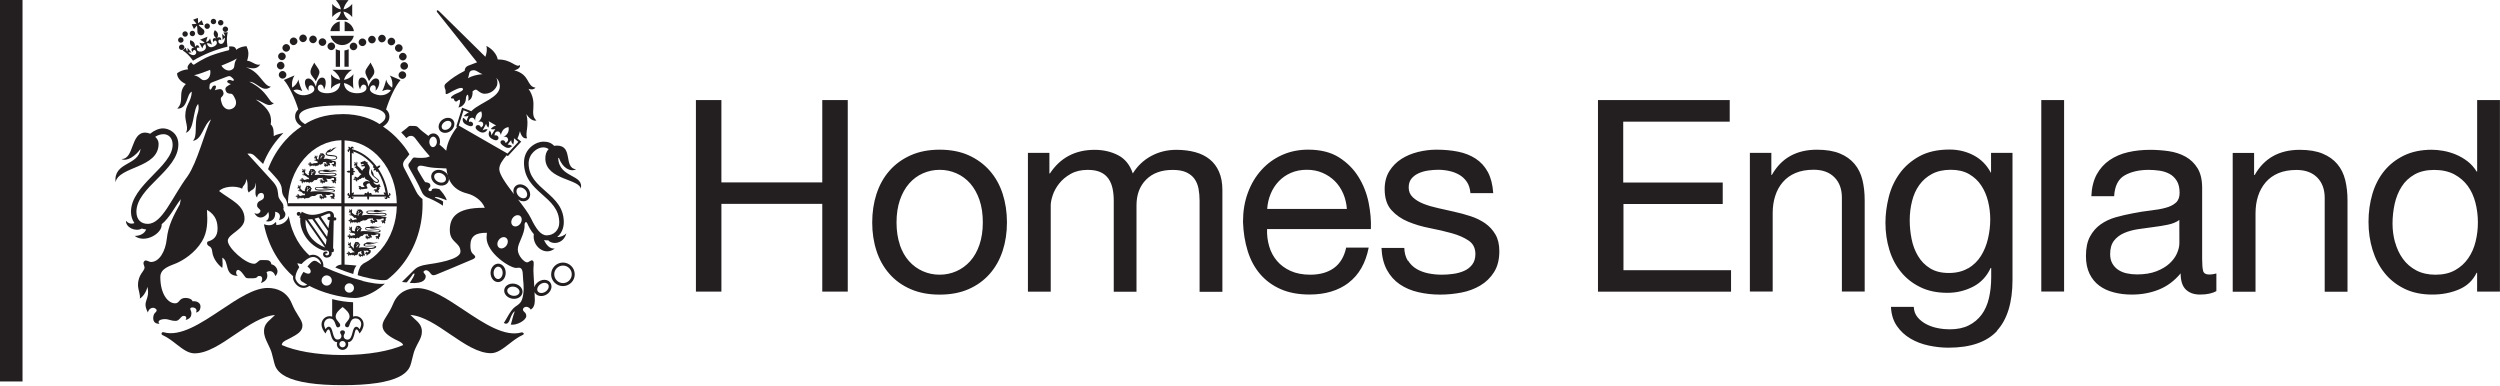 <svg xmlns="http://www.w3.org/2000/svg" viewBox="0 0 615.04 94.853" height="94.853" width="615.04"><g fill="#231f20"><path d="M0 93.852h5.542V.006H0v93.846m177.476-69.238v20.262h24.816V24.614h6.27v47.124h-6.27V50.156h-24.816v21.582h-6.27V24.614h6.27M221.36 60.22c.55 1.608 1.308 2.95 2.276 4.027.968 1.078 2.1 1.904 3.4 2.476 1.297.57 2.672.857 4.124.857 1.452 0 2.827-.286 4.125-.857 1.298-.572 2.43-1.398 3.4-2.476.967-1.078 1.726-2.42 2.276-4.026.55-1.6.83-3.44.83-5.51 0-2.06-.27-3.9-.82-5.51-.55-1.6-1.31-2.96-2.27-4.06-.97-1.1-2.1-1.93-3.4-2.5-1.29-.57-2.67-.86-4.12-.86s-2.82.29-4.12.86c-1.3.57-2.43 1.41-3.4 2.51-.96 1.1-1.72 2.46-2.27 4.06-.55 1.61-.83 3.45-.83 5.51 0 2.07.28 3.91.83 5.51zm-5.71-12.54c.703-2.176 1.76-4.068 3.17-5.675 1.405-1.605 3.144-2.87 5.212-3.795 2.068-.924 4.444-1.386 7.128-1.386 2.728 0 5.116.462 7.16 1.386 2.047.924 3.773 2.19 5.18 3.795 1.41 1.607 2.465 3.5 3.17 5.676.703 2.18 1.055 4.53 1.055 7.03s-.352 4.84-1.056 7c-.71 2.16-1.76 4.04-3.17 5.65-1.41 1.61-3.14 2.86-5.18 3.76-2.05.91-4.44 1.36-7.16 1.36-2.69 0-5.06-.45-7.13-1.35-2.07-.9-3.81-2.15-5.22-3.76-1.41-1.6-2.47-3.48-3.17-5.64-.71-2.15-1.06-4.48-1.06-6.99s.35-4.85 1.05-7.03m42.54-10.06v5.02h.13c2.55-3.87 6.22-5.81 11.02-5.81 2.11 0 4.02.44 5.74 1.32 1.71.88 2.92 2.38 3.63 4.49 1.14-1.85 2.65-3.27 4.52-4.29 1.87-1.01 3.92-1.52 6.17-1.52 1.71 0 3.27.19 4.65.57 1.39.37 2.57.96 3.56 1.75.99.79 1.76 1.81 2.31 3.07s.83 2.76.83 4.52v25.01h-5.61v-22.4c0-1.05-.09-2.04-.26-2.97-.18-.92-.51-1.72-.99-2.4-.49-.68-1.16-1.22-2.02-1.62-.86-.39-1.97-.59-3.34-.59-2.77 0-4.95.79-6.53 2.38-1.59 1.59-2.38 3.7-2.38 6.34v21.25H274v-22.4c0-1.1-.1-2.11-.3-3.03-.2-.92-.54-1.72-1.02-2.41-.487-.68-1.135-1.21-1.95-1.58s-1.86-.56-3.135-.56c-1.625 0-3.022.33-4.19.99-1.164.66-2.11 1.45-2.84 2.38-.722.92-1.25 1.88-1.58 2.87-.33.99-.49 1.81-.49 2.47v21.25h-5.61V37.61h5.28m72.29 10.03c-.505-1.186-1.186-2.21-2.045-3.07-.86-.855-1.87-1.54-3.035-2.042-1.166-.506-2.45-.76-3.86-.76-1.45 0-2.76.254-3.928.76-1.165.506-2.166 1.2-3 2.08-.836.88-1.496 1.903-1.98 3.07-.484 1.166-.77 2.41-.86 3.73h19.604c-.09-1.32-.39-2.576-.89-3.764zm1.355 21.914c-2.552 1.936-5.764 2.904-9.635 2.904-2.73 0-5.09-.44-7.096-1.32-2.01-.88-3.69-2.11-5.05-3.696-1.37-1.584-2.39-3.475-3.07-5.676-.69-2.2-1.07-4.598-1.16-7.194 0-2.595.39-4.972 1.19-7.128.79-2.156 1.9-4.027 3.33-5.61 1.43-1.585 3.12-2.816 5.08-3.696 1.95-.88 4.1-1.32 6.43-1.32 3.03 0 5.55.627 7.55 1.88 2 1.255 3.6 2.85 4.81 4.786 1.21 1.94 2.04 4.05 2.51 6.34.46 2.29.65 4.47.56 6.54h-25.54c-.05 1.498.13 2.918.53 4.26.39 1.342 1.03 2.53 1.91 3.563.87 1.035 2 1.86 3.36 2.475 1.36.613 2.97.92 4.82.92 2.37 0 4.32-.55 5.84-1.65 1.51-1.1 2.52-2.77 3-5.016h5.54c-.75 3.83-2.4 6.71-4.95 8.647m14.64-5.446c.53.857 1.22 1.54 2.08 2.045.86.51 1.83.87 2.9 1.09 1.08.22 2.19.33 3.34.33.88 0 1.8-.066 2.77-.197.97-.13 1.86-.374 2.67-.727.81-.35 1.49-.87 2.01-1.55.53-.68.79-1.55.79-2.605 0-1.453-.55-2.553-1.65-3.3-1.1-.75-2.48-1.354-4.13-1.816-1.65-.46-3.44-.88-5.38-1.253-1.94-.375-3.73-.903-5.38-1.586s-3.03-1.64-4.13-2.87c-1.1-1.233-1.65-2.95-1.65-5.15 0-1.715.39-3.19 1.15-4.42.77-1.233 1.76-2.234 2.97-3.004 1.21-.77 2.57-1.34 4.09-1.717 1.51-.374 3.02-.56 4.52-.56 1.93 0 3.71.163 5.34.493 1.62.33 3.07.9 4.32 1.715 1.25.815 2.25 1.914 3 3.3.74 1.386 1.18 3.114 1.32 5.182h-5.61c-.09-1.1-.38-2.014-.86-2.74-.49-.727-1.1-1.31-1.85-1.75-.75-.44-1.58-.76-2.48-.956-.9-.2-1.82-.3-2.74-.3-.84 0-1.68.07-2.54.2-.86.13-1.64.36-2.34.69-.71.33-1.28.77-1.72 1.32-.44.55-.66 1.27-.66 2.15 0 .97.34 1.77 1.02 2.41.68.64 1.55 1.17 2.6 1.59 1.05.42 2.24.77 3.56 1.06 1.32.29 2.64.59 3.96.89 1.41.31 2.78.68 4.12 1.12 1.34.44 2.53 1.03 3.57 1.75 1.03.73 1.87 1.64 2.51 2.74.64 1.1.96 2.47.96 4.09 0 2.07-.43 3.79-1.29 5.15-.86 1.37-1.98 2.47-3.37 3.3s-2.95 1.42-4.68 1.75c-1.74.33-3.47.5-5.19.5-1.9 0-3.7-.2-5.41-.6-1.72-.39-3.24-1.04-4.56-1.94-1.32-.9-2.37-2.09-3.17-3.56-.79-1.47-1.23-3.26-1.32-5.38h5.61c.04 1.24.33 2.28.86 3.14m79.2-39.49v5.28h-26.2V44.9h24.48v5.28H399.4v16.3h26.464v5.28h-32.736V24.62h32.54m10.11 13v5.413h.13c2.33-4.135 6.028-6.204 11.088-6.204 2.244 0 4.114.31 5.61.92 1.496.61 2.706 1.47 3.63 2.57.924 1.1 1.572 2.41 1.947 3.92.373 1.51.56 3.2.56 5.05v22.44h-5.608v-23.1c0-2.12-.617-3.79-1.848-5.02-1.232-1.24-2.927-1.85-5.083-1.85-1.716 0-3.2.26-4.454.79-1.253.53-2.3 1.27-3.135 2.24-.836.96-1.463 2.1-1.88 3.4-.42 1.29-.627 2.71-.627 4.25v19.28h-5.61V37.61h5.28m48.412 28.42c1.295-.768 2.342-1.78 3.134-3.035.792-1.254 1.373-2.673 1.748-4.257.373-1.584.56-3.17.56-4.752 0-1.494-.175-2.97-.527-4.42-.353-1.45-.913-2.76-1.682-3.927-.77-1.17-1.772-2.1-3.004-2.81-1.24-.71-2.73-1.06-4.49-1.06-1.81 0-3.35.34-4.62 1.02-1.28.68-2.32 1.59-3.14 2.74-.82 1.14-1.41 2.46-1.78 3.96-.38 1.49-.57 3.06-.57 4.68 0 1.54.15 3.08.46 4.62.3 1.54.83 2.93 1.58 4.19.74 1.25 1.73 2.27 2.97 3.03 1.23.77 2.77 1.15 4.62 1.15 1.84 0 3.42-.39 4.72-1.16zm7.16 15.346c-2.553 2.773-6.557 4.16-12.013 4.16-1.584 0-3.2-.177-4.85-.528-1.65-.353-3.147-.924-4.488-1.716-1.35-.793-2.46-1.827-3.34-3.103-.88-1.28-1.37-2.84-1.45-4.69h5.61c.04 1.01.36 1.87.95 2.57.59.7 1.32 1.27 2.18 1.71.85.44 1.79.76 2.8.95 1.01.2 1.98.29 2.9.29 1.85 0 3.41-.32 4.68-.96 1.28-.64 2.33-1.52 3.17-2.64.83-1.12 1.44-2.47 1.81-4.06.37-1.58.56-3.32.56-5.21v-2.24h-.13c-.97 2.11-2.44 3.66-4.39 4.65-1.96.99-4.04 1.48-6.24 1.48-2.56 0-4.78-.46-6.67-1.39-1.9-.92-3.48-2.16-4.76-3.73-1.28-1.56-2.24-3.38-2.87-5.47-.64-2.09-.96-4.3-.96-6.64 0-2.03.26-4.11.79-6.24.52-2.14 1.4-4.07 2.64-5.81 1.23-1.74 2.86-3.17 4.88-4.29s4.51-1.68 7.45-1.68c2.15 0 4.13.47 5.94 1.42 1.8.95 3.21 2.36 4.22 4.26h.06V37.6h5.28v31.22c0 5.586-1.28 9.77-3.83 12.54M507.8 24.6v47.12h-5.61V24.61h5.61m28.35 29.507c-.705.526-1.63.91-2.77 1.15-1.15.24-2.346.438-3.6.59-1.26.154-2.52.33-3.8.527-1.273.196-2.42.514-3.43.952-1.01.437-1.834 1.06-2.472 1.872-.63.81-.95 1.915-.95 3.316 0 .92.19 1.697.56 2.33.37.636.86 1.15 1.45 1.545.6.39 1.29.68 2.08.85.79.17 1.63.26 2.51.26 1.85 0 3.43-.25 4.75-.76 1.32-.51 2.4-1.14 3.236-1.91s1.454-1.6 1.85-2.5c.396-.9.595-1.74.595-2.53zm9.11 17.49c-.97.57-2.31.86-4.03.86-1.454 0-2.61-.41-3.466-1.223-.86-.814-1.29-2.145-1.29-3.993-1.54 1.85-3.33 3.18-5.38 4-2.05.82-4.26 1.22-6.63 1.22-1.54 0-3.01-.17-4.39-.53-1.39-.35-2.59-.9-3.6-1.65-1.01-.74-1.815-1.72-2.41-2.93-.59-1.21-.89-2.68-.89-4.39 0-1.94.33-3.52.99-4.76.66-1.23 1.53-2.23 2.61-3 1.08-.77 2.31-1.35 3.696-1.75 1.39-.39 2.808-.72 4.26-.99 1.54-.3 3-.54 4.39-.69 1.386-.15 2.606-.37 3.66-.66 1.058-.28 1.89-.7 2.51-1.25.616-.55.926-1.35.926-2.41 0-1.23-.23-2.22-.695-2.97-.46-.74-1.05-1.32-1.78-1.71-.72-.39-1.54-.66-2.44-.79-.9-.13-1.79-.2-2.67-.2-2.38 0-4.36.46-5.94 1.36-1.58.91-2.44 2.61-2.58 5.12h-5.61c.09-2.11.53-3.89 1.32-5.35.79-1.45 1.85-2.62 3.17-3.53 1.32-.9 2.83-1.55 4.52-1.94 1.7-.39 3.51-.59 5.45-.59 1.54 0 3.07.11 4.58.33 1.52.22 2.9.67 4.13 1.35s2.22 1.64 2.97 2.87c.75 1.23 1.12 2.83 1.12 4.81v17.5c0 1.32.08 2.29.23 2.9.16.62.67.92 1.55.92.49 0 1.06-.08 1.72-.26v4.36m9.28-33.99v5.41h.14c2.34-4.13 6.03-6.2 11.09-6.2 2.25 0 4.12.31 5.61.93 1.5.62 2.71 1.47 3.63 2.57.93 1.1 1.57 2.41 1.95 3.93.37 1.52.56 3.2.56 5.05v22.44h-5.61v-23.1c0-2.11-.62-3.78-1.85-5.02-1.23-1.23-2.93-1.85-5.08-1.85-1.72 0-3.2.27-4.46.79-1.25.53-2.3 1.28-3.13 2.25-.83.97-1.46 2.1-1.88 3.4-.42 1.3-.62 2.72-.62 4.26v19.27h-5.61V37.62h5.28m34.68 22.01c.42 1.52 1.06 2.872 1.92 4.06.86 1.187 1.96 2.135 3.3 2.84 1.34.702 2.92 1.053 4.72 1.053 1.89 0 3.5-.373 4.82-1.122 1.32-.74 2.4-1.72 3.23-2.93.83-1.21 1.44-2.58 1.81-4.12.38-1.54.56-3.1.56-4.68 0-1.67-.2-3.28-.6-4.85-.4-1.56-1.02-2.93-1.88-4.12-.86-1.18-1.97-2.14-3.33-2.87-1.36-.72-3.02-1.09-4.95-1.09-1.89 0-3.5.38-4.82 1.12-1.32.75-2.38 1.74-3.17 2.98s-1.36 2.64-1.72 4.23c-.35 1.59-.53 3.22-.53 4.89 0 1.59.21 3.14.63 4.65zm20.17 12.11v-4.62h-.13c-.92 1.893-2.37 3.26-4.36 4.093-1.97.835-4.15 1.255-6.53 1.255-2.64 0-4.94-.486-6.9-1.453-1.96-.965-3.59-2.264-4.88-3.892-1.3-1.627-2.27-3.52-2.93-5.676-.66-2.155-.99-4.442-.99-6.863 0-2.42.32-4.707.95-6.863.64-2.15 1.6-4.03 2.9-5.64 1.3-1.6 2.93-2.88 4.89-3.83 1.96-.94 4.24-1.41 6.83-1.41.88 0 1.83.09 2.84.27 1.01.18 2.03.48 3.04.89 1.01.42 1.97.97 2.87 1.65.9.69 1.66 1.53 2.28 2.55h.13V24.62h5.6v47.12h-5.61M77.32 15.404c-.54 1.032-1 1.633-.93 2.425.07.8.907 1.36 1.3 2.16.36-.93.96-1.63.89-2.37-.072-.73-1.08-1.7-1.26-2.23m13.83 0c.54 1.03 1.006 1.63.93 2.42-.07.8-.903 1.36-1.3 2.16-.36-.93-.954-1.64-.886-2.37.07-.73 1.07-1.7 1.25-2.23M69.36 14.8c.518 0 .935-.42.935-.936s-.42-.936-.937-.936-.937.414-.937.93c0 .52.42.936.94.936m.62 1.337c0-.52-.42-.94-.93-.94s-.93.42-.93.94.42.94.93.94c.52 0 .94-.42.94-.94m.46 2.27c0-.51-.42-.93-.93-.93s-.93.42-.93.94.43.93.94.93.93-.41.93-.93m4.09-8.05c.52 0 .94-.42.94-.93s-.42-.93-.93-.93c-.52 0-.93.42-.93.94 0 .51.42.93.93.93m-2.32.72c.51 0 .93-.42.93-.93 0-.52-.42-.93-.94-.93s-.94.42-.94.94.42.94.94.94m-1.82 1.6c.52 0 .94-.41.94-.93s-.42-.93-.93-.93c-.52 0-.94.42-.94.94 0 .51.42.93.93.93M77 10.63c.52 0 .94-.42.94-.94 0-.515-.42-.93-.932-.93-.51 0-.93.415-.93.93 0 .52.424.935.937.935m2.32.67c.51 0 .93-.42.93-.94 0-.51-.42-.93-.93-.93-.52 0-.94.42-.94.93 0 .52.41.94.93.94m2.18 1.028c.515 0 .933-.414.933-.932s-.42-.94-.93-.94c-.52 0-.94.42-.94.94s.42.94.93.94m16.67 1.6c0 .52.423.94.935.94.52 0 .936-.42.936-.94s-.42-.93-.94-.93c-.51 0-.93.42-.93.94m1.27 1.35c-.52 0-.94.41-.94.93 0 .51.42.93.94.93s.94-.42.94-.93c0-.52-.42-.94-.94-.94m-.46 2.26c-.51 0-.93.42-.93.93 0 .52.42.93.94.93s.94-.41.94-.93c0-.51-.42-.93-.94-.93m-5.02-7.13c.52 0 .94-.42.94-.93s-.42-.93-.94-.93c-.51 0-.93.42-.93.94s.42.94.94.94m2.32.71c.51 0 .93-.41.93-.93 0-.51-.42-.93-.94-.93-.51 0-.93.42-.93.94s.42.94.94.94m1.82 1.6c.51 0 .93-.42.93-.93 0-.52-.42-.94-.94-.94s-.94.42-.94.94c0 .51.41.93.93.93m-6.59-2.09c.52 0 .93-.42.93-.93s-.41-.93-.93-.93-.94.41-.94.93c0 .51.42.93.93.93m-2.32.67c.51 0 .93-.43.93-.94 0-.52-.42-.93-.94-.93s-.94.41-.94.93c0 .51.42.94.93.94m-3.12.08c0 .52.41.94.93.94s.93-.42.93-.94-.42-.93-.93-.93-.93.42-.93.93m-3.43 5.01h1.04v-4c-.37-.06-.72-.17-1.05-.33v4.32m3.19-4.32c-.33.15-.68.27-1.05.32v4h1.04V12.1m-2.2-4.42v-2.4c-1.17.24-2.09 1.184-2.3 2.372h2.3m1.21 0h2.28c-.2-1.19-1.11-2.13-2.28-2.38v2.38m-3.48 1.143c.3 1.314 1.47 2.296 2.87 2.296 1.4 0 2.57-.98 2.87-2.29h-5.74m4.48-3.89c-.67-.52-1.18-1.28-1.27-2.07.77.14 1.62.69 2.13 1.35V.97c-.51.664-1.36 1.217-2.12 1.35.08-.78.57-1.492 1.22-2.307h-3.11c.66.815 1.13 1.526 1.22 2.307-.76-.133-1.62-.686-2.12-1.35v3.21c.5-.657 1.36-1.21 2.12-1.347-.09.79-.6 1.546-1.27 2.07h3.22m3.44 64.185c-2.94-.74-6.44-1.997-9.71-3.483v-.038c.09-.663-.16-1.41-.67-1.986-.5-.57-1.18-.91-1.85-.91-.3 0-.6.07-.89.18-.47-.42-.92-.88-1.35-1.39-1.24-1.44-2.21-3.13-2.89-5.01-.39-1.07-.67-2.19-.85-3.33-.16.96-1.23 2.21-3.07 2.24.03-.2.01-.67-.16-.72-.49.54-1.21 1.12-2.88.53.25 1.3.61 2.58 1.08 3.82.99 2.66 2.41 5.04 4.22 7.09.59.68 1.22 1.31 1.88 1.89-.02.13-.02.26-.02.38 0 .69.66 1.79 1.62 2.25.78.38 1.63.29 2.39-.27 1.43.76 3.25 1.48 5.21 2.02 2.2.61 4.33.96 6 .96 1.43 0 3.33-.68 5.2-1.85.75-.47 1.45-1 1.97-1.49.07-.06.14-.13.2-.19-1.45.21-3.65-.2-5.45-.65M78.5 64.7l-.31-.23c-.566-.43-1.05-.42-1.56.02-.24.21-.467.46-.68.71l-.317.37.212.17c.605.483.696 1.01.52 1.32-.07.12-.17.194-.31.24-.295.077-.72-.03-1.153-.29l-.23-.134-.137.223c-.03.06-.07.11-.11.16-.05.07-.1.15-.155.24-.26.45-.38.79-.38 1.07 0 .08.01.15.03.22.09.33.36.48.59.61l.15.08c.27.17.65.4.93.56-.53.3-1.07.33-1.6.07-.81-.39-1.326-1.31-1.326-1.77 0-.7.31-1.58.88-2.48l.08-.14-.08-.15c-.17-.29-.31-.55-.41-.81.3.04.6.09.9.17l.15.03.1-.11c.35-.38 1.59-1.63 2.74-1.63.52 0 1.05.26 1.45.72.29.33.48.74.53 1.12-.16-.11-.35-.25-.53-.39m1.9 5.6c-.69 0-1.26-.56-1.26-1.26 0-.69.57-1.26 1.26-1.26.7 0 1.26.57 1.26 1.26 0 .7-.57 1.26-1.26 1.26M85.93 72c-.63 0-1.145-.52-1.145-1.154 0-.635.52-1.15 1.15-1.15.636 0 1.15.515 1.15 1.15 0 .632-.514 1.15-1.15 1.15m1.52 5.8c-.215 0-.41.03-.593.08v-3.52c-1.534-.05-3.34-.305-5.144-.77v4.303c-.19-.07-.4-.1-.62-.1-1.24 0-2 1.03-2 2 0 .9.53 1.74.992 2.26.233-.55.443-.99.75-.99.61 0 .333 3.05 2.126 3.13-.06.15-.092.31-.092.49 0 .77.628 1.4 1.4 1.4.773 0 1.4-.63 1.4-1.4 0-.18-.03-.34-.09-.49 1.794-.08 1.49-3.14 2.11-3.14.305 0 .497.42.767.99.46-.53.99-1.36.99-2.27 0-.97-.76-2-2-2m-3.18 7.68c-.43 0-.78-.35-.78-.78 0-.43.35-.78.78-.78.43 0 .78.35.78.78 0 .43-.35.78-.78.78m4.19-4.44c-.21-.4-.52-.62-.79-.62-1.2 0-.73 3.16-2.16 3.16-.63 0-.96-.4-.96-.85 0-.45.31-.58.31-.94s-.28-.49-.59-.49c-.31 0-.59.13-.59.48 0 .36.32.49.32.93 0 .45-.34.85-.96.85-1.42 0-.95-3.16-2.16-3.16-.26 0-.58.22-.78.62-.24-.45-.37-.91-.37-1.25 0-.58.45-1.39 1.38-1.39 1.6 0 1.23 2.19 2 2.19.34 0 .59-.21.59-.54 0-.63-1.12-1.22-1.12-2.11 0-.89.82-1.64 1.71-2.36.9.71 1.71 1.47 1.71 2.35 0 .89-1.12 1.48-1.12 2.11 0 .33.25.53.59.53.77 0 .4-2.19 2-2.19.94 0 1.39.8 1.39 1.38 0 .34-.13.79-.37 1.24"/><path d="M128.76 82.004c-.07-.182-.27-.285-.458-.225-4.122 1.19-9.234-2.21-14.18-5.51-4.16-2.77-8.09-5.39-11.46-5.39-1.244 0-2.354.26-3.306.78-1.177.65-2.054 1.67-2.62 3.04-.57 1.37-1.165 2.32-1.644 3.07-.57.9-.988 1.55-.988 2.37 0 .66.286 1.26.86 1.84.476.48 1.162.94 2.16 1.48.213.11.423.21.63.31.82.4 1.326.67 1.42 1.13-1.628.71-3.74 1.31-6.133 1.73-2.7.47-5.66.71-8.79.71-3.13 0-6.09-.25-8.79-.72-2.39-.42-4.51-1.02-6.14-1.74.07-.69.57-.96 1.47-1.39.21-.1.43-.2.64-.32.82-.44 1.6-.86 2.12-1.33.58-.52.85-1.07.85-1.73 0-.82-.41-1.46-.98-2.37-.48-.76-1.07-1.7-1.64-3.08-.56-1.37-1.45-2.4-2.62-3.04-.95-.52-2.06-.78-3.3-.78-3.37 0-7.3 2.61-11.46 5.39-4.94 3.29-10.06 6.7-14.18 5.5-.19-.06-.38.04-.46.23-.06.18.03.39.21.47 1.26.55 2.36 1.42 3.43 2.25 1.49 1.15 2.89 2.25 4.44 2.25 1.46 0 3.04-.47 4.95-1.47 1.66-.87 3.38-2.04 5.05-3.18 3.26-2.23 6.62-4.52 9.82-4.78-.33.34-.66.63-.96.9-.94.84-1.75 1.57-1.75 3.05 0 1.16.4 1.99.95 3.14.16.33.34.71.53 1.14.36.78.51 1.42.72 2.29.09.37.19.79.33 1.3.2.75.58 2.17 2.92 3.36 2.72 1.38 7.4 2.08 13.91 2.08s11.19-.7 13.9-2.08c2.35-1.19 2.72-2.61 2.93-3.37.14-.5.24-.92.33-1.3.21-.87.36-1.51.72-2.29.26-.58.51-1.05.73-1.47.49-.92.87-1.64.87-2.69 0-1.48-.85-2.25-1.84-3.14-.31-.28-.65-.59-.99-.94 3.2.25 6.56 2.55 9.82 4.78 1.67 1.13 3.39 2.3 5.05 3.17 1.91.99 3.49 1.46 4.95 1.46 1.54 0 2.95-1.1 4.44-2.26 1.07-.83 2.17-1.69 3.42-2.25.18-.08.27-.29.2-.48M104 49.02c-.457-.34-1.2-1.03-1.585-1.843-.49-1.016-2.533-5.036-2.856-5.575-.27-.445-.4-.844-.4-1.202 0-.422.21-.762.43-1.065.16-.203.6-.636.77-.9.12-.197.24-.353.36-.476-.74-1.29-1.51-2.26-2.49-3.36-1.21-1.35-2.55-2.51-4-3.46.78-.51 1.57-1.24 1.57-2.47 0-.72-.3-1.29-.82-1.75.82-2.64 2.3-5.82 3.56-7.22l-2.64-1.12c.68 1.05.73 2.27.58 2.99-.69-.48-1.28-1.14-1.48-2.01-.14.8-.57 2.1-.98 2.87.76-.36 1.38-.53 2.15-.2-.45.6-1.59 1.52-3.33 1.11-.94-.23-1.88-.73-1.84-1.46.02-.44.34-.96.93-.9.57.06.61.93.43 1.33.75-.43 1.54-2.65.35-2.98-.93-.26-1.78 1.02-2.09 2-.18-1.18-.67-2.31-1.61-2.25-1.22.08-.82 2.33-.4 2.91.07-.79.51-1.21.86-1.18.32.02.75.25.68.97-.08.72-1.1 1.16-2.27 1.16-1.12 0-3.08-.35-3.27-2.51.73.13 1.87.68 2.35 1.41-.15-1.31-.16-2.24 0-3.59-.6.85-1.62 1.29-2.32 1.41.2-.93 1-1.9 1.93-2.48h-4.8c.92.58 1.71 1.55 1.92 2.47-.7-.12-1.7-.56-2.28-1.4.15 1.35.15 2.28 0 3.59.47-.72 1.58-1.26 2.31-1.4-.19 2.15-2.15 2.5-3.27 2.5-1.18 0-2.2-.44-2.27-1.16-.08-.72.36-.95.68-.97.36-.03.79.39.86 1.18.42-.57.82-2.82-.4-2.9-.94-.06-1.43 1.07-1.61 2.25-.31-.98-1.15-2.25-2.09-2-1.18.33-.39 2.55.36 2.98-.18-.39-.14-1.27.43-1.33.59-.06.91.47.93.9.05.73-.89 1.23-1.83 1.45-1.73.41-2.87-.5-3.32-1.11.79-.34 1.41-.17 2.19.19-.41-.78-.84-2.08-.98-2.88-.2.88-.8 1.54-1.5 2.02-.16-.72-.12-1.95.57-3.01l-2.64 1.13c1.26 1.4 2.74 4.59 3.56 7.24-.51.45-.79 1.02-.79 1.72 0 1.23.79 1.97 1.57 2.47-1.45.95-2.79 2.11-3.99 3.46-1.81 2.03-3.24 4.4-4.23 7.04.36.37 1.95 2.1 2.32 2.57.66.83 1.04 1.66 1.06 2.31.04 1.2.29 1.67.93 2.48.2.25.48 1.19.51 1.77H84V65.1c-.516.037-1.064.168-1.51.714 1.52.612 2.963 1.16 4.417 1.613.133-.94.327-1.518.797-2.093 0 0-1.906-.19-2.932-.244V50.778h12.85c-.053 1.965-.394 3.87-1.044 5.665-.677 1.876-1.65 3.567-2.884 5.013-1.23 1.448-2.666 2.58-4.265 3.37-.26.125-.25.31-.51.414-.23.245-.45.672-.63 1.162-.16.428-.22.727-.3 1.304.6.186.92.283 1.5.423 4.51 1.13 5.63.79 5.88.6v-.01c1.01-.78 1.96-1.67 2.83-2.67 1.81-2.05 3.23-4.44 4.22-7.1 1.02-2.75 1.54-5.67 1.54-8.68 0-.55.01-.73-.02-1.27m-19.96.99H70.84c.03-2.04.38-4.02 1.05-5.88.677-1.88 1.65-3.57 2.88-5.02 1.235-1.45 2.67-2.58 4.265-3.37 1.58-.78 3.247-1.18 4.967-1.22zm.23-21.91c-4.39 0-7.41 1.29-9.17 2.46-1.01-.6-1.45-1.2-1.45-1.89 0-2.49 7.05-2.72 10.62-2.72h.01c3.57 0 10.62.22 10.62 2.71 0 .69-.44 1.28-1.46 1.89-1.76-1.18-4.78-2.47-9.16-2.47m.55 21.91V34.54c1.61.076 3.17.467 4.65 1.197 1.6.793 3.03 1.925 4.26 3.37 1.23 1.45 2.21 3.14 2.88 5.015.67 1.865 1.02 3.843 1.05 5.88H84.8"/><path d="M95.617 47.483c.223.144.15.502-.138.47-.28-2.332-1.15-4.608-2.47-6.523l.03-.038c.25-.087.48-.297.54-.673-.4-.05-.68.14-.83.36-.09-.13-.19-.25-.29-.37-.82-1.04-1.76-1.92-2.79-2.61-.98-.66-2.02-1.13-3.1-1.42.02-.25.35-.29.47-.07.03-.41-.32-.61-.52-.53-.11.04-.21.13-.23.32-.13-.16-.32-.28-.59-.31-.02.26.06.46.18.61-.18-.01-.28.07-.35.16-.11.19.03.57.44.6-.19-.16-.11-.48.14-.46v5.02c-.25-.08-.56-.05-.84.21.27.26.58.29.83.22v5.46c-.27.02-.34-.32-.12-.47-.41 0-.59.37-.49.56.07.13.19.22.42.2-.12.13-.21.33-.22.57.25 0 .44-.09.58-.22-.02.23.08.35.21.42.18.09.55-.08.55-.49-.14.21-.47.14-.47-.11h3.79c-.07.24-.04.56.22.83.26-.27.29-.59.22-.83h4.22c.02.26-.32.34-.46.13.01.41.38.57.57.47.12-.06.22-.2.19-.42.14.12.33.21.58.21-.02-.25-.11-.44-.24-.57.24.01.36-.08.42-.21.08-.2-.1-.56-.51-.55m-3.64-6.66c-.12.11-.17.25-.13.36.04.13.15.25.38.26-.14.12-.26.29-.3.54.24.03.45-.04.6-.14-.05.22.02.36.14.44.08.06.22.06.34 0 .97 1.57 1.64 3.37 1.92 5.22-.12-.08-.28-.13-.48-.13.01.26.12.46.26.59h-3.2c.02-.2-.08-.38-.22-.43-.13-.05-.28-.02-.43.15-.01-.18-.08-.38-.25-.56-.18.18-.25.38-.25.56-.15-.18-.31-.2-.44-.16-.13.04-.24.22-.22.42H86.9c.11-.14.19-.31.2-.55-.24.01-.42.09-.55.2V43.1c.204.04.393-.07.44-.203.04-.13.023-.286-.16-.436.19 0 .39-.08.57-.25-.18-.17-.38-.24-.57-.24.18-.15.19-.3.15-.44-.05-.13-.24-.24-.44-.21V37.6c.11.1.27.17.47.194.01-.22-.04-.39-.13-.53.85.28 1.68.69 2.47 1.21.93.63 1.79 1.41 2.54 2.34"/><path d="M93.366 46.097c.165-.08.297-.194.353-.325-.19.065-.33-.023-.37-.046.12-.074.28.01.12-.23-.15-.238-.25-.245-.41-.073-.16.162-1.18-.044-1.17-.81.07.135.2.225.35.29.04.022.08.04.12.06.04.01.08.015.13.025.1.032.2.052.29.042.02 0 .05.005.05.005v-.027c.21-.045.37-.175.4-.4.03-.42-.37-.617-.81-.984-.18-.147-.3-.268-.42-.38-.15-.3-.05-.575-.43-1.128-.03-.135-.06-.285-.13-.488-.2.36-.29 1.05.24 1.62.42.47 1.33.918 1.3 1.32-.01.093-.1.177-.24.202-.04-.004-.09-.004-.13-.014-.03-.004-.05-.013-.09-.028-.06-.018-.12-.044-.19-.087-.1-.05-.2-.12-.32-.24-.38-.35-.72-.86-.95-1.15-.43-.54-.23-1.06-.17-1.51.29-.41-.18-1.25-.47-1.45 0 0 .06-.19-.01-.43-.06.05-.19.04-.26.03-.08-.15-.11-.18-.22-.2-.18-.03-.18-.13-.2-.2-.11.1-.15.19-.26.2-.15.01-.21 0-.27.05-.11.09-.15.12-.32.12s-.17.1-.16.22c.02.08.02.2.13.25.01.01.03.02.05.03l.14.17.09-.17c.07-.07.29-.08.33.08.03.11.05.14-.09.16-.15.02-.23.02-.37.03-.1 0-.1.13-.09.21 0 .09.12.14.32.09.2-.05.56-.09.56.09 0 .46-.52.44-.64.98-.13-.09-.25-.18-.32-.29-.07-.14-.21-.3-.38-.47-.11-.11-.25-.23-.39-.32-.18-.11-.19-.2-.19-.38 0-.16.07-.31.07-.46 0-.02-.03-.09-.04-.14-.04-.1-.17-.18-.25-.16.04.04.09.07.1.17-.04.03-.07.08-.08.09-.03.05-.05.11.01.16.01 0 .01.02.01.03 0 .02 0 .05-.01.08s-.02.02-.02 0c-.04-.11-.09-.28-.2-.29h-.07c0-.01.01-.01.01-.02 0-.12-.14-.21-.28-.07.03.01.09.01.11.05-.02.04-.03.12-.03.12-.01.12.08.18.21.18.02 0 .03.01.04.02.01.02.01.04.02.06 0 .02-.01.01-.02.01-.22-.09-.3 0-.31.1v.09c-.08.05-.09.16.04.25 0-.04 0-.11.05-.13.01-.01.02-.01.03-.02.02.03.05.05.06.05.01.01.05 0 .11-.04.02-.01.03-.01.05 0 .01.02.04.03.06.04.01.01.01.02 0 .03-.13.14-.11.25.05.3-.08.14-.32.09-.31-.13-.17.29.12.49.36.38.01.1.01.3.05.31-.01-.02.01-.06.05-.06.02 0 .02.02.02.03.01.07.03.15.13.17-.02-.04 0-.07.03-.09.03.07.08.14.11.2.12.22.36.76.9.99-.27.17-.46.4-.64.61-.15.15-.37.31-.51.23-.06-.05-.08-.1-.17-.16-.06-.05-.13-.06-.17-.05-.01 0-.05.02-.09.04-.09-.04-.24.01-.28.08.06 0 .12-.02.2.03-.01.04-.01.09-.01.1-.01.06.04.14.33.12.01 0 .05.01.03.03-.04.03-.08.07-.15.04-.13-.03-.19-.13-.28-.01 0 .01-.03.05-.06.07h-.03c-.11.04-.22.25-.09.35 0-.04.02-.12.09-.17l.06.07c.08.12.17.19.36-.09.02-.02.02 0 .02.01-.01.14-.14.32.03.35.01 0 .05.01.08.01v.04c.03.16.24.2.31.16-.05-.03-.14-.07-.17-.19.04 0 .08-.01.09-.01.1-.1-.02-.23.03-.3.01-.03.03-.02.04 0 .03.06.12.18.27.1.07-.04.1-.11.11-.18.19-.07.36-.14.5-.09-.03-.1.08-.24.29-.29.2-.06.29 0 .36.07.02-.08.1-.23.2-.35-.02.81 1.06.79 1.31 1.27-.34-.14-.69-.22-.9-.17-.26.04-.72.29-.78.59-.05.25.21.68.46.86-.31.06-.42-.03-.71.04 0 0-.02-.01-.03-.01-.24.02-.28-.41-.57-.29-.02 0-.07.03-.08.05-.11 0-.27.14-.24.25.03-.04.09-.09.18-.11-.01.02-.01.06-.01.06 0 .04.01.1.11.1.06 0 .08-.03.11-.03.02 0 .04.01.04.03 0 .11-.36-.06-.3.25 0 0 .04.06.06.08-.01.09.06.19.23.14-.04-.02-.1-.06-.08-.11h.07c.02 0 .03-.01.04-.05 0-.01.01-.01.02-.01.02.01.03.02.03.03 0 .01-.02.03-.02.07 0 0 .02.08.03.1-.01.11.15.22.3.11-.04 0-.15-.02-.16-.08.02 0 .07-.02.07-.03.02-.02.04-.06.04-.1 0-.03.01-.03.03-.03.02 0 .05 0 .08-.01s.04.01.04.02c.04.06.12.13.23.09.07-.02.09-.05.1-.08.04.03.09.05.13.08-.04-.11.05-.21.3-.04l.18-.14s.24.1.33-.01c.15-.13.07-.14.07-.26-.11-.24-.17-.22-.22-.45-.08-.4.48-.63.8-.56.06.25.42.92 1.01 1.12.37.13.52-.28.65-.22.02.01.04.05.06.11-.02.18.01.34-.04.43-.04.09-.24.01-.38 0-.07 0-.14.05-.14.06-.11.02-.25.13-.24.26.04-.03.12-.1.21-.11 0 .02.01.05.01.06.02.16.19.21.29.11.01-.02.06 0 .03.02-.09.06-.26.22-.12.28l.08.03c-.01.1.06.2.14.21-.03-.05-.04-.08.01-.19h.08c.1 0 .06-.19.17-.25.01-.01.03-.01.02.01-.04.11-.06.25.04.28.01 0 .04.01.08.02.03.09.14.15.29.08-.04-.02-.11-.05-.13-.1.03-.04.07-.09.07-.1.07-.24-.14-.24-.14-.34 0-.12.24-.04.24-.28 0-.01-.01-.03-.01-.04.12-.06.23-.13.24-.23-.15.01-.28-.04-.3-.05v-.01m-10.8 7.2l-.23-.01.01-.21c.03-.77-.43-1.34-1.26-1.34-.74 0-2.16.95-4.16.95-.85 0-1.87-.41-2.5-.78l-.25.6v-.06c0-.27-.22-.49-.49-.49-.28 0-.5.22-.5.49s.22.49.49.49c.15 0 .29-.08.38-.19l-.25.6c.08.04.17.07.26.11-.29 3.03 1.95 6.89 5.9 8.06.59-.16 1.18-.07 1.18.57 0 .39-.2.56-.55.56-.24 0-.39-.14-.39-.3 0-.27.46-.11.51-.29.06-.24-.1-.35-.37-.35-.28 0-.69.18-.69.64 0 .55.43.87.9.87.44 0 1.36-.25 1.23-1.33.21.01.45-.03.5-.23l.05-.62-.21-.03.16-6.94.15.01c.25.02.48-.1.49-.37.02-.28-.21-.4-.41-.43m-7.16.55L80 60.9c-2.58-1-5.13-3.31-4.81-6.91m4.95 6.26l-4.39-6.3c.15.01.28.01.4.01.23 0 .45-.01.68-.05l3.52 5.04c-.08.49-.15.93-.21 1.29m.32-2l-3.08-4.44c.34-.08.674-.18.99-.29l2.324 3.32c-.07.47-.15.95-.227 1.41m.75-4.88l-.18-.02c-.21-.014-.47.084-.49.36-.02.27.17.43.43.45l.13.005-.03.18-.28 1.8-1.9-2.84c.91-.37 1.66-.762 2.05-.762.31 0 .38.15.31.79m.3-13.9c.94 0 1.4-.31 1.4-.6 0-1.04-2.57-.39-2.57-1.03 0-.1.08-.19.19-.28h.04c1.3-.12 1.31-1.01 2.24-1.19-1.12-.16-1.27.72-1.75.76.26-.12.35-.42.32-.54-.22.31-.72.33-1 .68-.04.06-.06.13-.05.19-.17.11-.27.23-.27.38 0 .99 2.62.31 2.62 1.03 0 .25-.45.42-1.17.42-.54 0-.92-.38-1.93-.12.01-.16.34-.48.21-.64.1-.03.17-.11.17-.19-.06-.05-.13-.08-.19-.09.04-.04-.01-.1-.05-.14 0-.01-.02-.11-.05-.13-.03-.03-.11-.1-.23-.16-.11-.06-.18-.06-.23-.065-.03-.01-.13.02-.14.02-.06-.01-.13-.01-.14.06-.05-.05-.11-.08-.18-.08-.04.08-.06.15-.03.27-.09.01-.19.25-.28.22.03.07.06.1.09.1-.08.14-.11.31-.2.32.03.03.05.06.07.08-.08.21-.12.47-.14.6-.05-.05-.12-.112-.21-.16-.15-.08-.14-.16-.12-.3.02-.13.11-.25.12-.363 0-.01-.01-.09-.02-.12-.02-.09-.13-.15-.2-.14.034.03.07.05.06.14-.03.02-.06.06-.07.06-.04.04-.06.09-.02.13.01.01.01.02.01.03 0 .02-.01.03-.02.06-.01.02-.01.01-.02 0-.02-.1-.05-.23-.13-.24h-.07v-.01c.01-.1-.09-.18-.24-.06.03 0 .08.01.09.04-.02.03-.04.08-.04.1-.02.09.06.13.17.14.02 0 .03.01.03.01.01.01.01.03.01.04 0 .02-.01.02-.02.014-.18-.08-.27 0-.29.07l-.01.08c-.07.04-.1.12.01.2.01-.04.01-.1.06-.11.01-.01.02-.01.03-.01.01.02.04.04.04.04.02.01.05.01.12-.03.01-.01.03-.01.05 0l.05.04c.01 0 .01.01-.01.02-.14.11-.14.22.026.25.02 0 .02.02.02.03-.05.22-.35.17-.3-.04-.21.24.06.42.31.31.02-.01.02 0 .03.01 0 .04.02.07.06.08-.01-.01.01-.05.05-.05.01 0 .01.01.01.03-.004.05.006.12.09.14-.01-.05.01-.09.04-.09.036 0 .1.18.24.33-.21.09-.56.17-.58.17-.05 0-.36-.03-.46.02-.15.08-.51.22-.62.06-.03-.05-.02-.1-.07-.18-.03-.05-.08-.09-.11-.09h-.09c-.06-.07-.194-.08-.245-.03.04.01.09.02.14.09-.02.02-.04.07-.04.08-.03.04-.01.12.22.2.01.01.03.02.01.04-.04.01-.085.02-.13-.02-.09-.07-.1-.18-.21-.11-.01 0-.036.02-.07.04-.01 0-.02-.01-.03-.01-.1-.01-.26.12-.19.24.01-.03.05-.09.12-.11.01.03.02.07.02.07.02.12.07.21.31.06.026-.02.026.01.02.01-.06.1-.22.2-.094.28.01 0 .03.02.06.04-.007.01-.01.02-.01.02-.03.14.12.23.2.22-.037-.03-.095-.1-.077-.2.03 0 .07.02.07.02.11-.04.06-.19.12-.23.02-.02.03-.01.04.01 0 .06.03.19.17.18.12-.01.18-.13.18-.19-.01-.02 0-.02 0-.02.05.03.09.08.07.15.03-.01.08-.05.1-.1.03.06.04.16-.05.24.05-.02.19-.08.22-.23.02.02.03.04.04.07v-.01c.05.01.14.02.28-.02.01 0 .02 0 .02.02-.02.05-.02.1.01.13 0-.02.04-.07.05-.07.04 0 0 .14.08.22.03-.34.22-.21.433-.35.02-.02.03-.01.02.02-.02.04-.04.09-.09.12.08 0 .27-.08.27-.21 0-.02.06-.07.14-.12.08.02.2-.02.25-.11.01.04.05.14-.01.17.23.01.47-.25.56-.27.49-.11-.31-.46.7-.4.07.01.23-.05.29-.11-.08.15-.08.46.07.48.07.01.21.06.26.11.01.01.01.02-.01.02-.09.01-.18.04-.21.05-.24.16-.24-.35-.5-.26-.01.01-.05.04-.07.05-.1 0-.24.12-.21.23.03-.03.086-.08.16-.09v.05c-.004.04.01.08.096.08.053 0 .07-.02.1-.02.02 0 .03.01.03.03 0 .1-.308-.06-.25.21 0 .01.023.06.042.08-.01.08.05.16.19.12-.03-.02-.08-.05-.07-.09.02.01.05.01.06.01.01 0 .02-.01.03-.04 0 0 0-.01.01-.01.02.01.03.01.03.03s-.02.03-.02.06c0 0 .012.07.022.08-.02.09.12.19.26.09-.04 0-.12-.02-.13-.06.03-.01.06-.02.06-.03.02-.02.03-.05.03-.09 0-.02.01-.02.03-.02.02-.01.04-.01.06-.01.02-.01.04 0 .04.01.02.06.1.11.19.08.17-.05.02-.2.16-.23.02-.01.07-.01.1 0 .13.03.33.03.36-.03.035-.07.02-.31-.12-.39-.085-.04.005-.14-.08-.26.15.06.3.12.5.12.36 0 .02-.06.18-.15.17-.12.38-.06.43-.05.04.01.08.03.07.09-.04.19.02.21-.03.3-.03.07-.19.01-.29.01-.06-.01-.11.03-.11.04-.09.02-.2.1-.19.21.03-.03.09-.07.16-.08l.01.03c.01.13.15.17.23.08.01-.02.05 0 .03.02-.07.05-.2.17-.09.23.01 0 .04.01.07.02-.006.08.056.16.12.17-.02-.05-.03-.07.01-.16h.07c.08 0 .05-.16.14-.21.01 0 .02 0 .02.01-.03.09-.05.2.03.23l.06.02c.03.07.11.12.22.06-.02-.01-.08-.04-.09-.07.03-.03.06-.07.06-.08.05-.19-.11-.2-.11-.27 0-.1.19-.04.19-.23 0-.04-.02-.1-.08-.12-.01 0-.01-.01-.01-.02.05 0 .11.02.13-.06-.14.01-.1-.11-.12-.19 0-.01 0-.02.01-.04.05-.04.08-.09.07-.21-.05.06-.21.14-.22.01 0-.01-.01-.11-.15-.08-.24.02-.357-.1-.81-.14-.028-.01-.05-.03 0-.03m-2.87-1.05h-.018.02m.68-.17c.04.03.22.1.31.12-.14.03-.11.09-.2.08-.09-.01-.13-.12-.11-.21m-.19-.1c-.04.07-.13.12-.2.06-.07-.07.01-.08-.07-.21.07.05.22.14.262.15m-.29.63c.03-.05.05-.09.08-.09.06 0 .08-.01.1-.06.03-.06-.03-.08-.08-.12.06-.02.08-.04.05-.07-.04-.04-.09.02-.11-.01-.01-.03.04-.05.05-.06.02-.02.042-.02.072 0l.25.12c.03.01.05.03.05.06s.01.07-.02.09c-.02.01-.02-.08-.07-.08-.03 0-.03.03-.01.09-.06-.02-.11-.05-.14.01-.02.05-.01.08.02.12.024.02 0 .07-.017.13-.02.05-.09.13-.18.09-.09-.05-.08-.15-.05-.2m3.97 4.19c0-.29-.32-.47-1.23-.47-.92 0-2.99.35-2.99-.17 0-.26.4-.24.89-.21.03.04.09.08.2.1 1.18.34 2.58-.28 3.3-.08-.85-.64-1.55.02-2.45-.17.52 0 .71-.15.73-.29-.41.27-1.19-.13-1.67.16-.03.02-.06.04-.08.06-.66-.02-1.18-.02-1.18.41 0 .92 2.46.38 3.24.38.77 0 .94.08.94.23 0 .22-.77.27-1.2.27-.67 0-2.69-.35-3.91-.11.1-.2.32-.46.2-.6.11-.05.18-.14.19-.24-.07-.06-.15-.09-.22-.1.03-.05-.01-.11-.06-.16-.01-.02-.04-.14-.06-.16-.05-.03-.14-.12-.27-.18-.14-.06-.23-.06-.28-.08-.03 0-.16.03-.17.03-.07-.01-.15-.01-.16.07-.06-.05-.13-.08-.21-.09-.05.1-.07.19-.03.33-.11.01-.22.29-.33.26.04.08.07.11.11.12-.09.16-.13.36-.24.36.07.09.11.13.15.14-.02.12-.02.25-.03.35l-.2-.07c-.02 0-.03 0-.05-.01-.03 0-.05-.01-.08-.03.03 0 .06.01.08.02l-.11-.04c-.1-.08-.23-.24-.4-.35-.18-.11-.18-.2-.17-.38.01-.17.09-.31.09-.46l-.04-.15c-.02-.1-.15-.18-.24-.16.04.03.09.07.09.16l-.08.08c-.03.04-.05.1 0 .16.01.01.01.02.01.03 0 .01 0 .04-.01.07-.01.03-.02.01-.02-.01-.04-.11-.08-.28-.18-.285-.01 0-.06-.01-.08-.004v-.02c.01-.12-.12-.22-.27-.07.03 0 .09.01.11.05-.01.03-.03.11-.03.12-.01.116.07.157.2.16.02 0 .04.01.04.02l.01.06c.01.02-.01.02-.02.01-.2-.09-.29.01-.3.1v.08c-.08.06-.1.17.03.26 0-.04 0-.12.06-.13.01-.01.02-.01.03-.02l.05.05c.02.01.05 0 .12-.04.02-.01.03-.02.05 0 .02.01.04.02.06.04.02.01.02.03 0 .04-.15.13-.13.27.05.3.03 0 .04.02.04.04-.04.26-.38.21-.34-.05-.21.3.12.53.37.38.01-.01.02 0 .03.01.01.05.03.09.08.1-.01-.01.01-.05.06-.06.01 0 .01.02.01.03 0 .07.02.15.12.17-.01-.05.01-.1.04-.1.04 0 .16.2.36.32.18.07.3.26.41.15-.02.17.15.38.11.38-.05 0-.53-.04-.64.02-.18.1-.61.25-.73.08-.04-.06-.03-.12-.09-.21-.04-.06-.1-.1-.14-.11h-.1c-.07-.074-.23-.08-.29-.034.05.01.11.02.16.11-.02.03-.04.08-.05.08-.04.06-.02.15.26.24.01 0 .03.03.01.04-.04.02-.1.02-.15-.02-.11-.09-.12-.2-.25-.13 0 0-.05.02-.08.04-.01-.01-.02-.01-.03-.01-.12-.01-.3.13-.22.27.02-.03.06-.1.15-.12l.03.09c.03.13.09.24.37.05.03-.02.03.01.03.02-.07.12-.25.24-.11.33l.06.05-.01.02c-.03.16.14.28.23.28-.04-.048-.1-.12-.08-.24.03.01.08.02.08.01.14-.06.07-.22.15-.26.03-.02.04-.01.04.01.01.06.04.22.2.2.15-.02.23-.14.21-.23 0-.02 0-.02.02-.02.05.03.1.09.08.17.03-.01.08-.05.11-.11.03.08.04.18-.06.28.06-.02.22-.1.26-.27.02.03.04.06.05.09.01 0 .01-.01.02-.01.05.02.16.03.32-.01.02-.01.02.005.02.02-.02.06-.02.13.01.16 0-.02.05-.08.07-.08.04 0 0 .16.09.26.03-.41.26-.25.51-.41.03-.02.03-.01.02.01-.01.05-.04.1-.11.14.28.06.73-.37.79-.55.12-.015.22-.03.27-.024.81.07.25-.73 1.54-.5.09.01.25-.08.32-.14-.09.17-.1.52.08.55.08.02.25.07.31.13.02.01 0 .02-.01.03-.1.01-.22.04-.25.06-.27.18-.28-.42-.58-.3-.02 0-.07.04-.08.05-.11 0-.27.14-.24.26.03-.04.09-.09.19-.1v.07c-.01.04.01.09.11.09.05 0 .07-.03.11-.03.02 0 .04.01.04.04 0 .11-.37-.07-.3.24 0 .01.03.07.05.09-.01.09.07.19.23.13-.03-.02-.09-.06-.08-.11l.07.01c.02 0 .03-.01.04-.05 0 0 0-.01.02-.01.02.01.03.01.03.03s-.02.03-.02.06c0 .01.01.09.03.1-.02.11.14.23.31.12-.04-.008-.14-.027-.16-.08.04-.01.08-.036.08-.036.03-.02.04-.06.04-.11 0-.02.02-.02.03-.02.02 0 .05 0 .08-.01.04-.01.04 0 .05.02.03.07.11.13.22.09.19-.07.03-.24.19-.28.03-.01.08-.02.11 0 .16.04.39.03.43-.04.04-.08.02-.35-.15-.45-.1-.05.01-.17-.09-.31.17.07.34.14.57.14.43 0 .53-.06.72-.18.21-.13.44-.06.51-.05.06.01.1.03.08.11-.04.22.03.23-.02.34-.04.08-.22.01-.35 0-.08-.01-.13.04-.13.06-.11.02-.23.11-.22.24.03-.03.1-.09.19-.102v.05c.01.15.18.2.27.1.01-.02.05 0 .03.03-.09.06-.24.2-.11.25.01.01.04.04.08.05-.01.09.06.19.14.2-.03-.05-.03-.08.01-.18.03.01.06.01.07.01.09.005.05-.18.15-.24.02-.01.03 0 .02.01-.03.11-.05.24.04.27.01 0 .05.01.08.01.03.09.13.15.26.08-.02-.01-.09-.04-.11-.09.02-.03.07-.08.07-.1.07-.22-.13-.22-.13-.32 0-.11.22-.03.22-.26 0-.04-.01-.11-.09-.14-.01-.01-.01-.01-.01-.02h.01c.06 0 .12.02.16-.07-.17.01-.12-.13-.14-.22-.01-.02-.01-.03.01-.04.05-.04.09-.11.07-.24-.06.08-.24.16-.26.01 0-.01-.01-.12-.17-.09-.28.03-.47-.03-1-.08.6 0 1.49-.16 1.49-.5m-7.19.53c-.01-.01-.01-.02 0-.02l-.01.02m1.46-1.31c.04.04.26.12.36.14-.17.03-.12.11-.23.1-.1-.01-.14-.14-.13-.24m-.22-.11c-.05.09-.14.16-.23.07-.07-.07.01-.1-.08-.25.09.07.26.18.31.18m-.34.75c.03-.07.06-.12.09-.12.06.01.09-.01.11-.07.03-.07-.04-.1-.1-.15.07-.01.11-.04.07-.08-.04-.04-.11.03-.12 0-.01-.03.04-.05.06-.07.03-.03.06-.02.1 0l.29.14c.04.02.06.03.06.07 0 .03.01.09-.02.1-.03.01-.02-.09-.07-.1-.043-.01-.043.04-.013.11-.07-.02-.13-.06-.17 0-.03.055-.02.094.02.144.03.03 0 .08-.02.14-.02.06-.11.16-.2.1-.11-.06-.09-.17-.06-.23m.76 1.6v-.01c.01.01 0 .01 0 .01m5.14 2.6c0-.27-.29-.44-1.17-.44-.87 0-3.57.33-3.57-.17 0-.31.92-.18 1.58-.17.03.05.1.1.2.13 1.13.32 2.31-.43 3.11-.16-.64-.58-1.46.06-2.31-.11.5 0 1.02-.1 1.05-.23-.39.25-1.48-.17-1.94.12-.03.01-.05.03-.07.06-.83-.01-1.85-.12-1.85.38 0 .88 3.07.36 3.8.36.74 0 .89.08.89.22 0 .21-.73.25-1.14.25-.68 0-3.55-.37-4.69-.03.07-.19.34-.48.21-.64.11-.05.19-.13.19-.22-.06-.06-.14-.09-.21-.1.04-.05 0-.11-.05-.15-.01-.01-.04-.13-.06-.15-.04-.04-.13-.11-.26-.18-.12-.06-.21-.06-.26-.07-.03-.01-.14.03-.16.02-.06-.01-.13-.01-.15.07-.04-.05-.12-.08-.19-.09-.05.1-.06.17-.03.31-.1.01-.21.27-.31.24.04.08.07.11.1.12-.08.16-.12.34-.22.35.04.05.07.09.1.1-.02.09-.03.18-.04.27l-.15-.09c-.06 0-.12 0-.13-.01-.04-.01-.09-.02-.15-.02-.14-.01-.24-.24-.47-.37-.17-.1-.18-.18-.18-.36 0-.15.08-.29.067-.43l-.04-.13c-.03-.1-.16-.17-.23-.15.04.03.08.06.09.15-.03.03-.07.07-.07.08-.03.04-.05.1.01.15.01.01.01.02.01.03 0 .02 0 .03-.01.07-.01.03-.02.01-.02 0-.04-.11-.09-.27-.19-.28-.01 0-.05-.01-.07 0 .01-.01.01-.01.01-.03 0-.11-.12-.2-.26-.07.03 0 .08.01.11.04-.01.03-.03.11-.03.11 0 .11.08.15.2.16.03 0 .03 0 .04.02.01.01.01.03.02.05.01.02 0 .02-.02.01-.19-.087-.28.01-.28.093 0 .01-.01.058 0 .08-.07.06-.09.16.04.24 0-.03-.01-.11.05-.12.01 0 .01-.01.02-.014l.06.05c.015.01.05.01.11-.04.02-.01.034-.01.06 0 .014.01.04.02.06.04.02.02.01.03 0 .04-.13.13-.11.26.07.29.02 0 .02.02.02.04-.01.24-.33.2-.32-.05-.18.28.14.5.38.36.012-.01.02 0 .023.01.01.045.04.086.08.09 0-.02.01-.05.06-.05.01-.01.01.01.01.02 0 .07.03.15.12.16-.01-.05 0-.1.03-.1.05 0 .22.337.58.53.07-.01.17-.01.2-.1 0 .03.04.06.08.09.01.16.12.365.08.365-.05 0-.61-.03-.72.03-.16.09-.56.24-.68.07-.04-.053-.03-.11-.08-.19-.04-.064-.09-.11-.13-.11h-.11c-.06-.07-.21-.083-.28-.03.05.01.1.02.16.1-.02.03-.04.07-.05.08-.03.06-.01.14.24.235.01 0 .04.02.02.03-.03.02-.09.03-.14-.01-.1-.08-.12-.19-.23-.12l-.08.03c-.01 0-.02 0-.03-.01-.11-.01-.29.13-.21.26.01-.04.05-.1.14-.12.01.03.02.06.02.08.02.13.08.23.35.05.03-.01.03.01.02.02-.07.11-.25.22-.11.31l.06.05-.01.02c-.03.15.13.27.22.26-.04-.04-.1-.12-.09-.23.03.01.07.03.07.02.13-.05.08-.21.15-.26.02-.02.04 0 .04.02.01.05.04.2.19.19.14-.02.22-.14.2-.22 0-.01 0-.02.02-.01.05.03.09.08.08.16.03-.01.08-.06.11-.11.03.06.04.17-.06.26.05-.02.21-.09.25-.26.02.02.04.06.05.08 0-.01.01-.01.01-.02.05.02.15.03.31-.01.01 0 .01 0 .01.02-.01.07-.01.13.02.16.01-.01.05-.08.07-.08.04 0 0 .15.08.24.04-.38.49-.19.74-.35.03-.02.03-.02.028.01-.02.04-.05.1-.11.13.09 0 .22-.05.32-.13l-.03.03.4-.18c.01-.048.02-.08.02-.12.05-.018.1-.02.14-.04 0 .01-.01.01-.01.01.25.02.22-.19.32-.17 1.43.19.61-.61 2.29-.45.09 0 .12-.04.19-.1-.09.16-.09.432.08.46.08.013.23.07.29.13.01.01 0 .03-.01.03-.1.02-.21.04-.24.06-.27.17-.27-.39-.55-.28-.02 0-.06.04-.08.05-.11 0-.26.13-.23.25.03-.035.09-.09.18-.1v.05c-.01.05.01.09.1.09.06 0 .07-.02.11-.02.02 0 .03.01.03.03 0 .1-.34-.06-.28.23l.05.09c-.01.08.06.17.22.13-.03-.02-.09-.06-.08-.106h.1c.01 0 .03 0 .03-.04.01-.01.01-.01.02-.01.016.01.03.02.03.03 0 .02-.017.03-.017.06 0 .01.01.08.02.1-.01.11.143.212.3.11-.044 0-.14-.02-.15-.078.024-.02.06-.03.07-.03.03-.02.03-.06.03-.11.01-.02.02-.02.03-.02h.07c.04 0 .05.01.056.03.02.07.11.12.21.09.18-.07.03-.23.18-.26.02-.01.07-.02.11 0 .14.04.36.03.4-.04.04-.08.02-.34-.14-.43-.1-.05 0-.16-.09-.29.16.06.33.13.55.13.4 0 .5-.06.67-.17.2-.12.42-.05.48-.04.05.01.09.03.08.1-.05.21.02.23-.03.32-.04.09-.22.02-.33.01-.08 0-.13.05-.13.06-.11.02-.22.11-.21.23.04-.02.1-.09.18-.09v.05c.01.14.17.19.26.09.01-.02.04 0 .03.02-.09.06-.23.2-.11.25l.07.03c-.01.09.06.18.13.19-.03-.04-.03-.07.01-.16h.07c.09 0 .05-.18.15-.23.01-.01.02-.01.02 0-.04.1-.06.23.04.26 0 0 .04.01.07.01.02.07.12.13.24.07-.03-.02-.09-.04-.11-.09.03-.03.06-.08.06-.09.07-.21-.12-.22-.12-.31 0-.1.22-.03.22-.26 0-.03-.02-.1-.1-.13-.01 0-.01 0-.01-.01v.01c.06 0 .12.01.15-.07-.16 0-.1-.12-.13-.21 0-.02-.01-.03.01-.034.05-.03.09-.1.07-.23-.05.08-.23.16-.24.01-.01-.01-.02-.11-.18-.08-.27.03-.45-.03-.95-.08.5-.04 1.41-.14 1.41-.47m-6.39-.69c.04.03.24.11.34.14-.16.03-.12.08-.22.08s-.14-.13-.12-.22m-.21-.11c-.04.08-.14.14-.22.07-.07-.07.01-.09-.08-.23.09.06.25.16.3.17m-.33.7c.03-.06.05-.1.09-.1.06 0 .09-.01.11-.06.02-.07-.04-.108-.1-.14.06-.02.09-.05.06-.08-.04-.038-.11.02-.12-.008-.01-.03.04-.05.06-.07.03-.04.05-.02.09-.01l.28.14c.03.02.05.03.05.07 0 .02.01.08-.02.09-.03.01-.03-.08-.08-.09-.04-.01-.04.03-.01.1-.07-.02-.13-.05-.16.01-.03.05-.02.09.02.14.02.03 0 .08-.02.14-.03.066-.11.15-.2.11-.1-.06-.09-.16-.05-.22M95 53.66c0-.014 0-.025.015-.035.053-.037.1-.107.09-.237-.055.08-.24.165-.245.013 0 0-.003-.11-.16-.08-.267.03-.52-.02-1.02-.07-.03 0-.054-.02 0-.03.5-.04 1.425-.11 1.425-.43 0-.27-.3-.44-1.175-.44-.87 0-3.562.32-3.562-.17 0-.31.905-.18 1.577-.16.03.05.09.09.19.12 1.13.32 2.415-.52 3.095-.33-.89-.31-1.446.22-2.298.05.498 0 1.027-.1 1.05-.24-.385.25-1.48-.17-1.94.12-.03.02-.06.04-.08.07-.83-.01-1.84-.11-1.84.38 0 .87 3.06.37 3.794.37.74 0 .9.08.9.21 0 .21-.73.27-1.144.27-.686 0-3.543-.38-4.686-.03.06-.19.344-.48.214-.63.107-.05.18-.13.184-.23-.065-.06-.14-.08-.215-.1.03-.05-.01-.1-.05-.15-.01-.01-.04-.13-.07-.15-.04-.04-.13-.11-.26-.17-.12-.06-.21-.06-.26-.07-.03-.01-.15.02-.16.02-.06 0-.14 0-.15.07-.06-.05-.13-.08-.21-.09-.05.1-.06.18-.03.31-.11 0-.22.26-.31.23.04.08.07.11.1.12-.08.16-.12.34-.22.35.06.09.11.13.15.13l-.03.26-.15-.05h-.14c-.04-.01-.09-.02-.14-.02-.14-.02-.25-.24-.48-.37-.18-.1-.18-.18-.18-.36 0-.15.07-.28.06-.42 0-.01-.03-.1-.05-.13-.03-.1-.16-.17-.23-.15.04.03.08.06.09.15-.03.04-.07.08-.08.08-.02.05-.04.11.01.16.02.01.02.03.02.03 0 .02-.01.04-.02.07-.01.04-.02.02-.02 0-.04-.1-.09-.26-.19-.27h-.08v-.02c0-.11-.12-.2-.25-.07.03.01.09.01.11.05-.02.03-.03.11-.04.11 0 .12.08.16.2.16.03 0 .04.01.04.03.01.01.01.03.02.04.01.02 0 .02-.02.01-.2-.09-.29.01-.29.1v.08c-.07.05-.08.16.04.24 0-.03 0-.11.05-.13.01 0 .01-.01.03-.01l.05.04c.02.01.05.01.12-.04h.04c.01.02.03.03.06.04.01.01.01.03 0 .04-.14.13-.12.26.06.3.02.01.03.02.03.04-.01.25-.34.2-.33-.05-.18.29.14.5.38.36.02-.01.02 0 .03.01.01.05.03.09.08.09-.01-.01.01-.05.05-.05.01 0 .01.01.01.03 0 .06.03.15.12.16-.01-.06 0-.1.03-.1.05 0 .21.36.57.56-.01-.03.13-.08.21-.13.02.07.06.14.12.16l.06-.03c-.02.17.17.34.14.34-.05 0-.39-.04-.5.02-.16.1-.57.24-.69.07-.04-.06-.03-.11-.08-.2-.04-.06-.09-.1-.13-.1h-.1c-.06-.07-.21-.08-.27-.03.05.01.1.02.15.1-.01.04-.04.07-.04.08-.03.06-.01.15.24.23.01.01.04.03.02.04-.04.02-.09.03-.14-.02-.1-.07-.11-.18-.24-.12-.01.01-.04.03-.08.04-.01 0-.02-.01-.03-.01-.12-.01-.29.13-.21.27.01-.04.05-.11.14-.13l.02.08c.03.14.08.24.35.06.03-.01.03.01.02.01-.06.12-.25.23-.11.31 0 .01.03.04.05.05 0 .01-.01.02-.01.03-.02.14.13.26.22.25-.04-.04-.1-.12-.09-.23.04.01.07.03.08.02.13-.05.07-.2.14-.25.02-.02.03 0 .03.01.01.07.03.21.19.19.14-.01.21-.13.19-.21 0-.01.01-.01.02-.01.05.03.09.09.07.17.03-.01.09-.06.12-.11.03.07.04.17-.06.27.06-.02.21-.1.25-.26.03.02.05.06.06.08 0-.01 0-.02.01-.02.05.02.15.03.3 0 .02-.01.02 0 .02.01-.01.06-.01.12.01.15 0-.02.04-.08.06-.08.04 0 0 .15.09.24.03-.39.24-.23.49-.39.03-.02.03-.01.02.02-.02.04-.06.09-.12.13.09.07.44-.16.44-.3 0-.04.13-.05.25-.07.25.01.22-.19.32-.18 1.43.2.61-.61 2.29-.45.08 0 .12-.09.19-.16-.09.16-.09.5.08.53.08.01.23.06.29.12.01.02 0 .03-.01.03-.09.01-.2.04-.24.06-.25.17-.26-.39-.54-.29-.01.01-.06.05-.08.07-.12 0-.26.13-.24.25.03-.04.09-.1.18-.11v.06c-.01.05.01.09.1.09.05 0 .07-.02.1-.02.02 0 .04.01.04.03 0 .1-.34-.05-.28.23 0 .01.04.07.06.09-.02.09.05.17.21.12-.03-.02-.09-.07-.07-.11.02.01.06.01.06.01.01 0 .03-.01.04-.04 0-.01 0-.01.01-.01s.03.02.03.03c0 .02-.02.04-.02.06 0 .01.01.09.02.1-.02.1.14.22.29.11-.05-.01-.14-.03-.16-.08l.07-.04c.03-.02.03-.05.03-.1 0-.03.02-.03.03-.03h.08c.04-.01.04.01.05.02.04.06.12.12.22.09.19-.07.04-.22.19-.26.02 0 .07-.01.11 0 .14.04.36.03.4-.04.04-.07.02-.33-.14-.42-.09-.05 0-.17-.08-.3.16.07.33.14.55.14.4 0 .53-.05.72-.17.2-.12.42-.06.49-.05.04.01.08.03.06.1-.06.21 0 .23-.06.33-.05.08-.21.01-.34.01-.06 0-.12.05-.12.06-.1.02-.22.11-.23.22.04-.02.11-.08.19-.09v.04c0 .15.16.19.25.1.01-.01.05 0 .03.02-.09.06-.25.2-.12.25l.06.04c-.01.09.04.18.12.19-.02-.05-.02-.08.02-.17h.08c.08 0 .06-.18.17-.23 0-.01.02 0 .01.01-.04.1-.08.23.01.25l.07.02c.02.08.11.13.24.07-.03-.01-.09-.04-.1-.08.03-.03.07-.08.07-.09.08-.22-.1-.22-.09-.31.01-.11.21-.04.23-.26.01-.03-.01-.1-.08-.13l-.01-.01c.06 0 .11.02.16-.06-.16.01-.1-.12-.12-.21m-6.3-1.63c.04.03.24.11.34.13-.16.04-.13.09-.22.09-.11 0-.14-.13-.13-.23m-.21-.11c-.05.08-.14.14-.22.07-.08-.08.01-.09-.08-.24.08.06.25.16.3.17m-.33.71c.03-.06.06-.11.09-.11.06.01.09 0 .11-.07.02-.06-.04-.09-.1-.13.06-.02.1-.05.06-.08-.04-.04-.1.02-.11 0-.02-.03.03-.06.05-.08.03-.02.05-.02.09 0l.28.13c.03.02.05.03.05.08 0 .02.01.08-.02.09-.04.01-.03-.09-.08-.09-.04-.01-.04.03-.02.1-.07-.03-.13-.06-.17.01-.02.05-.02.09.03.13.02.03 0 .08-.03.15-.02.06-.1.14-.19.09-.1-.05-.09-.16-.06-.22m-.23-.39h-.02zm.07-.31l-.02.01c.01 0 .01-.01.02-.01m1.3 2.05c.01 0 0 0 0 0m1.76 1.9c.02.06.08.1.2.14 1.07.31 2.3-.5 2.95-.31-.85-.3-1.38.21-2.19.05.48 0 .98-.1 1-.24-.37.25-1.41-.15-1.85.12-.03.02-.05.03-.07.05-.59-.01-1.07-.01-1.07.38 0 .83 2.23.34 2.93.34.69 0 .61.07.61.2 0 .2-.8.25-1.19.25-.6 0-2.43-.32-3.54-.1.09-.18.29-.41.18-.54.1-.05.17-.13.17-.22-.06-.06-.14-.08-.21-.09.03-.05 0-.11-.05-.15-.01-.01-.03-.12-.06-.14-.03-.04-.12-.11-.24-.16-.13-.06-.2-.06-.25-.07-.03-.01-.14.02-.15.02-.06-.01-.13-.01-.14.06-.05-.05-.12-.08-.19-.09-.05.09-.06.17-.03.3-.1.01-.2.26-.3.23.03.07.06.1.09.11-.09.14-.12.32-.21.33.03.05.06.07.08.09-.03.11-.05.22-.06.32l-.1-.04h-.03c-.13-.02-.21 0-.43-.13-.17-.1-.17-.18-.17-.35 0-.15.07-.28.06-.41 0-.02-.03-.09-.04-.13-.04-.09-.16-.17-.23-.14.033.02.08.06.09.14l-.06.07c-.04.05-.057.1 0 .15.01.01.01.02.01.04 0 .01-.008.03-.01.06 0 .03-.01.02-.02 0-.04-.1-.08-.25-.18-.26h-.06v-.02c0-.11-.11-.19-.24-.07.03.01.08.02.1.05-.01.04-.03.1-.03.11-.01.11.08.15.19.15.02 0 .03.01.03.03.01.01.01.03.01.04.01.02 0 .02-.01.01-.19-.08-.27.01-.278.09 0 .01-.01.05.01.08-.07.04-.09.15.03.22 0-.04-.01-.1.04-.11.01 0 .02-.01.03-.01.02.02.05.04.05.05.02.01.05.01.11-.04.02-.01.03-.01.05 0 .02.02.04.03.06.05.01.01.01.02 0 .03-.13.12-.11.25.05.28.02.01.03.02.03.04-.02.24-.33.19-.32-.04-.17.27.14.47.37.34.01-.01.02 0 .02.01.02.05.04.09.08.09 0-.02.02-.05.05-.05.02 0 .02.01.02.02 0 .06.02.14.11.15-.01-.04 0-.09.03-.09.05 0 .04-.11.32.05.02.05.06.09.11.11l.21-.03c-.03.16.03.41-.01.41-.05 0-.37-.04-.48.02-.15.08-.54.22-.65.06-.04-.05-.03-.11-.07-.19-.04-.05-.09-.09-.13-.1H86c-.06-.07-.21-.08-.27-.03.05.01.11.02.15.1-.02.03-.03.07-.04.08-.03.05-.01.14.23.22.01 0 .03.03.01.04-.03.01-.08.02-.13-.02-.094-.08-.11-.18-.22-.11l-.08.03c-.01 0-.013-.01-.03-.01-.1 0-.26.13-.19.25.01-.03.05-.1.13-.11l.02.07c.02.13.08.23.33.05.03-.01.03.01.02.02-.06.11-.22.22-.1.3.01.01.03.03.06.04-.01.02-.01.02-.01.03-.02.14.13.25.22.24-.04-.03-.1-.11-.085-.21.03.01.06.02.08.02.12-.05.06-.19.13-.24.02-.01.03 0 .03.02.01.06.03.19.18.18.14-.01.21-.13.19-.2 0-.01.006-.01.02-.01.046.03.08.09.07.16.02-.02.077-.05.1-.11.03.07.037.17-.06.26.06-.02.21-.09.24-.25.02.02.04.06.05.08.01 0 .01-.01.014-.01.04.02.14.04.29 0 .01 0 .02 0 .02.01-.02.06-.02.12.01.15 0-.02.04-.08.06-.08.03 0-.01.15.08.23.03-.36.33-.27.56-.42.02-.02.03-.01.02.01-.02.04-.05.09-.1.12.24.15.5-.19.58-.38.02-.02.05-.05.06-.07.02.03.02.07-.04.11.24.01.21-.18.31-.17.73.06.17-.61 1.34-.41.08.01.22-.07.29-.13-.09.15-.09.48.07.5.07.01.22.07.28.12.01.02 0 .02-.02.03-.09.01-.2.03-.23.06-.24.16-.25-.38-.51-.27-.02 0-.06.03-.07.05-.11 0-.25.13-.23.24.03-.04.08-.09.17-.1-.01.03-.01.06-.01.06-.01.04.01.08.09.08.06 0 .07-.03.1-.03.01 0 .03.01.03.04 0 .09-.33-.06-.27.22 0 0 .03.06.05.08-.01.08.06.17.2.12-.03-.01-.08-.06-.07-.1.02.01.05.01.06.01.01 0 .03-.01.03-.04 0-.02.01-.02.02-.02.02 0 .03.02.03.03s-.02.03-.02.05c0 0 .01.07.03.09-.02.1.13.2.28.1-.05-.01-.14-.02-.15-.08.02-.01.06-.02.07-.02.02-.02.03-.06.03-.1 0-.03.02-.03.03-.03h.06c.03 0 .04.01.05.02.03.07.1.12.2.09.17-.07.02-.22.16-.25.02-.01.07-.02.1-.01.14.03.35.028.38-.033.04-.07.02-.32-.13-.41-.08-.04.02-.15-.07-.28.15.07.31.13.52.13.38 0 .56-.05.75-.16.22-.11.42-.06.48-.05.05.01.08.04.05.1-.09.2-.04.22-.1.3-.06.08-.21.02-.32.01-.07 0-.13.05-.13.05-.11.02-.24.12-.26.22.04-.02.11-.08.2-.09l-.01.05c-.02.135.11.18.22.086.02-.02.05 0 .03.023-.09.064-.27.19-.17.24l.07.035c-.03.08.01.17.07.18-.01-.04-.01-.07.05-.16.02 0 .06.01.07.01.08 0 .09-.17.2-.22.02 0 .03 0 .02.01-.06.1-.11.22-.03.25l.06.02c.01.07.09.13.22.07-.02-.01-.09-.05-.09-.08.04-.03.08-.08.09-.09.11-.21-.06-.21-.04-.29.03-.1.21-.03.27-.24 0-.04 0-.11-.06-.13l-.01-.01c.06 0 .11.01.17-.07-.15.01-.07-.12-.07-.2 0-.02 0-.03.01-.04.06-.04.11-.1.12-.22-.06.07-.25.15-.24.01 0-.01.02-.1-.14-.08-.26.02-.62-.02-1.1-.07-.03-.01-.05-.03 0-.04.47-.03 1.45-.104 1.45-.414 0-.26-.05-.42-.88-.42s-2.71.3-2.71-.16c0-.23.36-.21.8-.19M88.16 56c-.05.08-.14.14-.21.07-.07-.07.01-.09-.08-.23.08.06.23.15.28.16m.16.51c-.03.01-.026-.07-.07-.08-.046-.01-.04.03-.016.093-.06-.02-.12-.05-.15.01-.02.06-.01.09.03.13.02.03 0 .08-.02.14-.02.05-.1.14-.19.09-.09-.05-.08-.16-.05-.21.04-.06.06-.1.09-.1.06 0 .09-.01.11-.07.03-.07-.03-.1-.09-.14.06-.02.09-.05.06-.07-.04-.04-.1.02-.11-.01-.01-.03.03-.05.05-.07.03-.02.05-.02.08 0l.27.13c.03.02.05.03.05.07 0 .02.02.078-.01.088m.14-.18c-.09-.01-.13-.14-.11-.22.04.03.23.1.33.13-.15.03-.116.09-.21.09m1.53 3.6c.02.06.084.11.196.14 1.07.3 2.3-.5 2.956-.32-.85-.29-1.388.22-2.198.05.47 0 .98-.09 1-.22-.37.24-1.41-.17-1.86.11-.03.03-.06.05-.08.08-.33.08-.61.26-.61.5 0 .7 2.75.14 2.75.38 0 .19-.54.37-1.25.37-.55 0-1.5-.36-2.69-.06v-.02c.08-.2.333-.5.22-.63.1-.04.164-.12.165-.19-.05-.06-.127-.08-.19-.09.02-.06-.01-.1-.05-.15-.01-.01-.03-.12-.06-.13-.03-.03-.11-.1-.23-.16s-.19-.06-.24-.08c-.02-.01-.13.03-.14.03-.05-.01-.12-.01-.13.05-.048-.04-.11-.07-.18-.08-.05.09-.07.16-.03.29-.1 0-.19.24-.28.21.03.07.06.09.09.1-.08.14-.12.31-.21.32.04.05.077.08.1.1-.05.21-.073.48-.05.67-.16-.17-.413-.57-.59-.67-.16-.09-.16-.17-.16-.33 0-.13.07-.26.06-.38 0-.02-.02-.09-.034-.13-.03-.09-.14-.15-.21-.14.03.03.08.06.08.14-.03.03-.06.07-.07.08-.03.04-.05.09 0 .14.01.01.01.02.01.03 0 .02 0 .03-.01.06 0 .03-.01.02-.02 0-.03-.1-.08-.24-.16-.24l-.06-.01v-.02c0-.1-.11-.18-.23-.06.02 0 .08.01.09.04-.01.03-.03.09-.03.1-.02.1.06.14.17.14.02 0 .03 0 .03.02s.01.03.01.04c0 .02 0 .02-.01.01-.18-.07-.26.01-.27.09 0 0 0 .05.01.07-.06.04-.08.14.04.21 0-.04 0-.1.04-.11.01 0 .02 0 .03-.01l.05.05c.01 0 .05 0 .11-.04.01 0 .02-.01.04 0l.05.03c.01.01.01.02 0 .03-.12.12-.1.23.06.26.02 0 .03.02.03.03-.02.22-.31.18-.3-.04-.16.26.13.46.34.33.02-.01.03 0 .03.01.01.04.03.07.08.07-.01-.01.01-.04.04-.05.01 0 .02.01.02.03 0 .06.02.14.1.15-.02-.04 0-.09.02-.09.04 0 0 .35.31.53.06.19.21.29.38.27.06.14.14.26.11.26-.04 0-.42-.04-.52.02-.08.05-.22.11-.35.12l-.02.03c0-.01.01-.02.02-.02-.11.01-.21 0-.27-.06-.04-.05-.03-.11-.07-.19-.04-.05-.084-.09-.12-.09h-.09c-.054-.05-.184-.07-.24-.02.05.01.1.02.14.09-.01.03-.03.07-.03.08-.04.05-.02.12.21.2.01.01.03.03.01.03-.04.02-.09.03-.13-.01-.09-.07-.1-.17-.22-.11 0 .01-.04.03-.07.04-.01 0-.01-.01-.03-.01-.1-.01-.26.12-.18.24.01-.03.05-.09.12-.11.01.03.02.06.03.07.01.12.07.22.31.06.03-.02.03.01.02.02-.06.09-.22.19-.09.28.01 0 .03.02.06.03-.01.01-.01.02-.01.02-.02.14.12.23.2.23-.04-.04-.09-.11-.07-.21.02.01.06.02.07.02.11-.05.06-.19.13-.23.02-.01.02 0 .02.01.01.06.04.19.18.18.13-.01.19-.13.18-.19 0-.01 0-.02.01-.01.04.02.09.08.07.15.02 0 .07-.05.1-.1.02.07.04.16-.06.24.05-.01.19-.08.22-.23.03.02.05.05.05.08.01 0 .01-.01.01-.01.05.03.14.04.28 0 .01-.01.02 0 .02.02-.02.05-.02.11.01.14 0-.02.04-.08.06-.08.03 0-.01.14.07.22.04-.34.22-.21.44-.35.03-.01.03-.01.03.02-.02.04-.05.08-.1.11.09.01.33-.11.33-.23 0-.05.16-.19.21-.6h.09c.29-.02.424-.23.716-.25-.07.08-.1.28-.09.42.01.16.21.33.27.38.01.02 0 .02-.01.03-.09.01-.19.03-.22.06-.24.15-.24-.36-.49-.26-.02 0-.06.04-.07.05-.11-.01-.24.12-.22.22.03-.03.08-.08.15-.09v.05c0 .04.01.08.1.08.05 0 .06-.02.1-.02.01 0 .03.01.03.03 0 .1-.32-.06-.257.21 0 .01.03.06.04.08-.01.07.06.15.19.11-.03-.02-.08-.05-.07-.1.02 0 .05.01.06.01.01 0 .03-.01.04-.04 0-.01 0-.02.01-.02.02 0 .03.01.03.02s-.02.03-.02.06c0 0 .02.07.03.07-.02.1.12.2.26.1-.03 0-.12-.01-.13-.06.03-.01.06-.02.06-.03.02-.01.03-.05.03-.08s.01-.03.02-.03h.2c.03-.01.04 0 .05.02.03.05.1.11.19.07.162-.05.03-.2.16-.23.02 0 .062-.01.1 0 .13.03.232.06.27-.01.03-.06.02-.31-.127-.39-.08-.04.12-.57-.28-.81.19.04.797.13.9-.02.18.04.39.16.417.2.02.04.03.08-.02.11-.16.1-.14.15-.22.18l-.02.01c-.05-.05-.11-.13-.16-.16-.06-.03-.12-.01-.13 0-.08-.02-.21.01-.25.1.04-.01.12-.03.19-.01 0 .02-.01.03-.01.04-.01.03 0 .06.04.09h-.01c.01 0 .01.01.02.01.01.01.01.02-.01.02-.09-.02-.27-.03-.22.08 0 0 .01.04.02.07-.06.05-.08.15-.04.2.02-.04.03-.06.12-.1.02.03.04.05.04.06.06.05.15-.09.25-.05.02.01.02.01.01.02-.09.04-.18.1-.14.18l.03.06c-.03.06-.01.17.11.21-.01-.02-.03-.09-.01-.13.03 0 .09-.01.1-.01.18-.09.06-.21.13-.26.07-.06.15.11.3-.02.02-.02.05-.07.03-.14 0-.01 0-.01.01-.01v.01c.04.04.07.08.14.05-.11-.1.01-.14.06-.21.01-.02.02-.02.03-.02.05.01.12-.01.19-.1-.08.01-.29-.11-.16-.16.18-.06.22-.17.14-.26-.14-.19-.44-.21-.45-.42h.27c.93 0 1.52-.26 1.5-.55-.03-.624-2.8.05-2.8-.4 0-.13.17-.24.39-.31m-2.01.1c.04.03.22.1.31.12-.14.03-.11.09-.2.08-.09 0-.13-.12-.11-.2m-.18-.1c-.04.066-.13.128-.2.06-.06-.063.01-.09-.07-.21.07.05.23.14.27.15m-.29.63c.03-.05.05-.1.08-.1.05.008.08-.01.1-.06.02-.06-.03-.09-.09-.12.06-.02.09-.04.06-.07-.03-.03-.09.02-.1 0-.01-.03.03-.05.05-.07.03-.02.05-.01.09 0l.25.12c.03.02.05.04.05.07 0 .03.01.08-.02.09-.02 0-.02-.08-.06-.09-.04-.01-.04.03-.02.09-.06-.02-.11-.05-.14.01-.03.05-.02.08.02.12.02.02.01.07-.02.12-.02.056-.09.14-.17.09-.09-.05-.08-.15-.05-.2m-42.33-49c0-.37-.3-.672-.67-.672-.37 0-.67.3-.67.67 0 .37.3.67.67.67.38 0 .68-.3.68-.67m-.23-1.79c0-.37-.3-.67-.67-.67-.36 0-.67.3-.67.67 0 .37.3.67.67.67.38 0 .68-.3.68-.67m.38-.8c.37 0 .67-.3.67-.67 0-.37-.3-.674-.67-.674-.37 0-.67.3-.67.67 0 .37.3.67.67.67m1.79-.12c.37 0 .67-.3.67-.67 0-.37-.3-.68-.67-.68-.36 0-.66.3-.66.67 0 .37.3.67.67.67m7.63-1.24c.26.26.69.26.95-.006.26-.26.26-.68 0-.94-.27-.27-.69-.27-.95-.01-.27.26-.27.69 0 .95m-.2-1.6c.27-.26.27-.69 0-.95-.26-.26-.69-.268-.95 0-.26.26-.26.682 0 .95.26.26.69.26.95 0m-1.78-.29c.26-.26.26-.69 0-.95-.26-.27-.69-.27-.95-.008-.26.26-.26.69 0 .95s.69.26.95 0M51.45 6.9c.26-.26.26-.68 0-.943-.27-.26-.69-.26-.95 0-.26.27-.26.69 0 .96.27.26.69.26.96 0m-4.29-.92l.55 1.15.68-.81.08.03c.06.39.09 1.08.09 1.465 0 .47.39.86.86.86s.86-.386.86-.86c0-.33-.18-.61-.45-.76-.33-.26-.7-.6-.94-.88.02-.04.04-.07.04-.11l1.14.1-.45-1.21-.85.72-.04-.03-.06-1.25-1.17.44.79.92c-.02.03-.03.06-.04.09l-1.03.09M54.97 8c.26.402.35.6.37.922-.2-.086-.43-.29-.695-.64l.14 1.566c.185-.28.337-.47.56-.56-.055 1.014-.466 1.44-.81 1.51-.422.08-.75-.197-.804-.52-.09-.458.31-.74.7-.33.07-.945-.68-.93-1.01-.53.4-.908.24-1.51-.57-1.996-.5.85-.29 1.405.35 2.05-.62-.317-1.18.214-.62.906.12-.6.64-.46.76.02.11.42-.29.94-.96 1.14-.96.3-1.27-.32-1.51-.84.21-.13.71-.083 1.26.268l-.46-1.53c-.22.548-.54.768-.92.933-.03-.45.3-1.34.3-1.34l-1.85.75s.86.41 1.15.75c-.39.14-.76.21-1.31-.03l.74 1.42c.15-.64.47-1.02.72-1.07.19.53.4 1.2-.49 1.66-.62.32-1.27.22-1.49-.15-.25-.43.03-.89.54-.54-.08-.89-.85-.88-1.08-.21.01-.92-.22-1.46-1.18-1.72-.23.9.08 1.45.99 1.83-.52-.06-1.07.45-.36 1.08 0-.58.48-.64.74-.26.18.27.15.69-.22.93-.3.19-.88.17-1.63-.52.23-.09.47-.06.8.01l-.99-1.22c.06.43.03.74-.05.94-.21-.25-.28-.45-.37-.93l-.76.68c.72.43 1.54 1.12 2.54 2.5 1.05-.66 2.94-1.57 4.11-2.04s3.15-1.14 4.36-1.4c-.25-1.69-.13-2.75.07-3.56L54.94 8m14.74 42.79c.267-.714-1.056-1.532-1.208-2.563-.147-1.032-.025-2.012-1.205-3.394-1.16-1.35-5.19-5.65-6.4-7.02.305-.03 1.02-.195 1.766.508.433.41 1.292 1.23 2.094 2.02 1.067-2.71 2.384-4.74 4.267-6.86.24-.27.487-.53.737-.79-.69.21-1.76.37-2.38.79-.05-1.18.05-2.14-.76-2.89.31-1.65.04-3.65-3.66-6.1 1.89.46 3.02 2.17 4.46.86-1.3-.03-1.33-2.87-6.02-5.23 1.8-.04 3.2 2.86 5.27 1.22-1.95-.23-2.6-3.7-6.13-4.78 1.22.14 2.49.74 3.53-.68-1.21.29-1.94-.84-3.25-.94.5-1.52.38-2.46-.15-3.59-.92.07-1.86.35-2.54.9-.1-.83-.98-.88-1.76-.82.04.36.22.89-.18.96-.63.12-2.72.69-4.35 1.31-1.62.63-3.47 1.78-4 2.15-.33.23-.61-.31-.81-.55-.57.49-1.13 1.12-.71 1.75-.89.08-1.89.32-2.73.99 0 1.05.87 2.06 2.16 2.63-2.17 2.17-.2 4.17-2.12 6.05 2.7.1 2.23-3.65 3.59-4.17-.14 2.64-1.61 3.11-1.61 5.95 0 1.52.91 3.17.1 4.17 2.26-.62 1.66-5.6 3.07-7.11.24.86.1 1.69-.19 2.54-.78 2.33.09 5.51-1.13 6.54 2.3-.22 2.57-3.91 4.47-5.27-1.63 3.33-3.3 10.4-5.73 13.95-3.92 5.29-6.23 11.75-9.83 11.75-1.58 0-2.78-.97-2.78-2.98 0-6.01 10.32-10.15 10.32-16.56 0-2.85-2.33-3.95-3.78-3.95-.98 0-2.16.49-3.16 1.31-.43-.17-.85-.27-1.21-.27-3.65 0-2.67 6.56-5.85 6.49 1.26.71 3.44-.67 4.71-2.5-.53 4.26-6.65 3.12-6.18 8.23.86-4 10.61-3.41 10.61-9.48 0-.68-.35-1.25-.84-1.71.73-.46 1.42-.64 2.06-.64 1.17 0 2.23.87 2.23 2.59 0 5.37-10.25 9.9-10.25 16.5 0 1.11.33 2.04.85 2.77-.72.3-1.46.16-2.08-.56-.06 1.69 2.37 2.77 3.9 1.91.34.12.7.19 1.07.22-.46 1.27-2.03 1.64-2.85 1.58 2.52 1.99 6.9-.61 6.66-2.86 2-1.6 3.27-4.36 4.71-6.17-.09.42-.17.84-.23 1.25-1.47 2.68-2.85 5.07-3.23 8.6-.32 2.95-1.81 5.61-3.88 5.61-.45 0-1.2-.59-1.55-.29-.64.56-.03 1.14-.03 1.69 0 .84-1.61 1.68-1.61 4.27 0 1.17.68 2.56.43 3.34.66-.35 1.54-1.45 1.9-2.88.71 3.42-1.46 3.27.1 6.3.19-1 1.2-1.42 1.81-1 .62.43.33.72-.13 1.17-.45.45-.87 2.72 1.2 2.59-.39-.26-.41-.86.61-1.07 1.43-.29 1.85.37 3.37.37.94 0 1.2-1.23 1.94-1.23s.75.58.49 1.01c1.19-.32 1.42-.97 1.42-1.65 0-.67-.55-1.09-.13-1.35.42-.26 1.81.03 1.26 1.16.71-.12 1.1-.64 1.1-1.52s-1-1.39-1.94-1.23c-.16-.55-.97-.84-1.72-.84-1.68 0-1.42 1.33-2.58 1.33-1.84 0-3.64-2.4-3.64-6.45 0-2.17 2.33-2.72 3.98-3.43s4.55-2.49 6.28-5.4c1.36-2.27 1.4-4.77 1.22-7.72 2.33 1.34 2.6 3.25 2.6 4.65 0 1.81-.93 2.54-1.67 2.88-.62.29-.83.17-.9.54-.08.47.23.73.5.87.84.43.67 1.24.9 2.1.24.88 1.01 2.25 2.32 3.25.14-.54.1-1.4.02-2.52 1.79.88.36 4.47 3.83 4.47-.64-.36-.47-1.3-.1-1.44.37-.13.84.24 1.51 1.17.67.94.49.87 2.13.87s.91-.57 1.77-.57c.87 0 .8 1 .33 1.74 1.47-.44 1.91-1.55 1.41-2.7 1.29-.7 1.98.29 2.16.99 1.28-1.27 0-2.8-1-2.91.04-.47-.4-.97-.94-1-.53-.03-1.05-.06-1.63-.03-.6.04-.94.91-1.64.91-2.17 0-6.48-3.94-6.48-5.65 0-1.7 4.12-2.74 4.12-5.39 0-3.46-3.4-4.63-6.26-6.85 1.02-1.15 4-1.42 5.68-.59.19-.97.81-.73 1.04-2.39.61 1.46-.02 2.72.6 3.34.48-.71 1.72-.61 1.64-2.41.38 1.13-.48 2.86.38 3.62.15-.93.7-1.11 1.05-1.11s.66.25.66.8c0 1.38-1.7.74-1.7 2.3 0 .65.83.88.83 1.3 0 .42-.68 1.08-1.51.52.28.6.82 1.13 1.53 1.13.76 0 1.56-.61 1.88-1.39.39.99.09 2.09-.62 2.24.75.37 2.54.02 2.33-2.27 1 .17 1.53.85.93 2.07.83-.2 1.59-.6 1.59-1.49 0-.67-.74-.88-.41-1.76m-19.5-31.2c-.94.09-.91-.81-2.57-1.21 1.17-.23 2.66-.82 3.96-1.32.25 1.09-.19 2.44-1.38 2.54m6.67 7.07c-1.21.53-2.14-.54-2.38-1.26-.23-.73-.43-1.33-.14-1.6.53-.51.69-.91.37-1.56-.36-.74-1.15-.39-1.99-.18.39-.71.43-1.21-.11-1.15-.64.07-.65 1.11-1.01.99-.36-.12-.16-.72-.16-1.04.01-.44.29-.6.74-.79l3.5-1.33c.45-.17.77-.25 1.08.06.22.23.78.52.61.86-.17.33-.9-.41-1.42-.01-.43.33-.05.67.72.9-.75.44-1.56.73-1.3 1.52.22.68.61.85 1.35.86.4 0 .68.57 1.01 1.26.34.68.44 1.93-.85 2.48m.21-9.77c-.94.74-2.18.07-2.75-.89 1.29-.53 2.79-1.13 3.8-1.75-.93 1.43-.3 2.06-1.04 2.65m78.36 50.45c0 1.59 1.31 2.89 2.91 2.89s2.9-1.3 2.9-2.89c0-1.6-1.3-2.9-2.89-2.9-1.6 0-2.91 1.3-2.91 2.9m.75 0c0-1.19.97-2.16 2.17-2.16 1.19 0 2.15.96 2.15 2.15s-.96 2.16-2.15 2.16-2.16-.97-2.16-2.16m-11.57 2.67c-.38.27-.64.65-.72 1.08-.09.51.07 1.02.45 1.45.36.4.88.68 1.46.79.58.1 1.16.02 1.63-.23.51-.27.83-.7.92-1.2.19-1.01-.67-2.01-1.9-2.24-.66-.12-1.33.01-1.84.36m1.32 2.58c-.83-.15-1.41-.77-1.3-1.37.05-.3.25-.49.41-.6.34-.23.81-.32 1.29-.23.75.13 1.31.68 1.31 1.23 0 .04-.01.09-.01.14-.11.61-.87.98-1.7.83m-17.3-43.27c-.9.7-1.17 1.88-.59 2.63.58.74 1.78.78 2.68.08.49-.38.82-.92.88-1.47.06-.42-.05-.83-.29-1.15-.24-.31-.6-.52-1.03-.57-.55-.07-1.15.11-1.65.49m-.16 1.7c0-.38.23-.81.62-1.11.33-.26.74-.39 1.1-.34.17.02.39.09.54.29.16.21.17.44.15.6-.04.36-.27.73-.6.98-.56.44-1.31.46-1.64.06-.1-.13-.15-.3-.15-.47m12.73 34.17c-.43.42-.69 1.06-.71 1.73v.06c0 .66.24 1.28.65 1.71.32.33.74.52 1.17.53.43.01.86-.17 1.2-.49.44-.42.7-1.06.71-1.74.01-.58-.16-1.15-.48-1.57-.35-.46-.82-.71-1.33-.73-.44 0-.86.17-1.2.49m1.13 3.29h-.01c-.3 0-.51-.16-.65-.3-.28-.29-.45-.76-.44-1.24 0-.48.18-.93.48-1.21.14-.14.36-.3.66-.29.62.01 1.1.71 1.09 1.55-.01.48-.19.93-.49 1.22-.13.13-.36.28-.66.28M107.2 41.9c-.44.15-.78.45-.97.84-.442.92.11 2.11 1.23 2.65.61.3 1.29.35 1.87.15.44-.15.79-.45.97-.84.19-.38.2-.85.05-1.29-.2-.57-.67-1.07-1.29-1.37-.61-.29-1.29-.35-1.87-.15m.58 2.84c-.75-.36-1.15-1.11-.88-1.67.12-.27.37-.4.55-.46.39-.13.86-.09 1.3.12.43.21.77.56.91.946.066.18.116.46-.02.73-.13.27-.37.4-.55.46-.39.13-.87.09-1.31-.12"/><path d="M137.483 38.81c.944 2.588 2.818 3.523 4.253 2.855-3.203-.373-.608-5.847-4.727-5.847-.24 0-.46.027-.67.072-.7-.74-1.5-1.047-2.68-1.047-1.75 0-4.75 1.682-4.75 5.158 0 7.48 8.68 8.15 8.68 14.76 0 1.94-1.46 3.14-3.1 3.14-1.46 0-2.64-1.64-3.87-4.21-.59-1.22-1.85-2.89-3.19-4.64.39.29.84.45 1.29.46.46.02.89-.14 1.2-.44.31-.29.49-.71.51-1.17v-.06c0-.59-.26-1.2-.71-1.68-.47-.5-1.09-.79-1.7-.81-.47-.01-.9.15-1.21.44-.31.29-.5.71-.51 1.18V47c0 .26.05.515.14.764-1.87-2.44-3.61-4.836-3.61-6.152 0-1.157.8-2.176 1.79-3.4l.34.19.26-.292c.34-.382 1.07-1.18 2.57-2.788l.09-.096-.01.005.36-.38-.93-.75c.24-.56.46-1.17.62-1.83.29 1.2.9 1.97 1.76 1.73-.57-1.24.57-2.9-.18-5.94.71 1.18 1.73 1.8 2.47 1.58-1.93-1.71.57-4.09-1.94-7.78.82.28 1.36.12 1.72-.29-2.29-.32-1.25-3.24-5.26-4.28 1-.18 1.58-.76 1.43-1.29-1.06.77-1.99-1.42-5.47-1.37-.21-1.3-1.42-2.67-2.79-3.33.25 1.01.02 1.92-.25 2.67l-11.3-11.13c-.33-.31-.51-.38-.6-.27-.1.12-.08.32.13.55l9.73 12.21c-.74.26-1.45.56-2.21.84-.48.18-.85.66-.85 1.26-1.8.91-3.39 2.01-4.18 2.73-.6.55-1.08.68-.55 1.91.21.47-.42 1.62.99.77.93-.55 3.02-1.71 3.33-.98.17.38-.87.87-1.58 1.14-.71.28-1.48.83-1.37 1.1.11.27.68-.02.72.27.04.33.27.61.55.61s.65-.59.88-.4c.23.19-.11 1.52-.34 1.86 1.1-.14 1.81-1.19 1.84-2.01.03-.82.25-1.02.42-1.13.17-.11.37.88.14 1.47.58-.12 1.18-.89 1.1-2.31.29-.23.59-.41.81-.41.37 0 1.1 1.02 2.15 1.02 1.93 0 3-1.56 3.11-2.29.09-.59.05-1.17-.27-1.6.69.55.91 1.42.91 2.07 0 2.73-4.82 4.02-6.8 5.9-.08.07-.15.14-.22.21l-2.27-.87-.15.5c0 .03-.03.12-.13.43-.23.78-.73 2.39-1.03 3.32l-.12.38.2.12c-1.35 1.79-2.42 3.79-2.67 5.84-.54-.56-1.06-1.02-1.65-1.5.07-.2.11-.41.12-.63.03-.61-.15-1.19-.52-1.6-.28-.31-.65-.5-1.04-.52-.39-.02-.79.12-1.1.41-.07.06-.14.13-.2.21l-.24-.19c-.75-.57-1.68-1.25-2.24-1.87-.24-.26-.48-.4-.99-.4-.2 0-.67-.02-1.01-.02-.33 0-.53.26-.91.6-.18.16-.7.57-1.29 1.01.28.29.56.58.82.88.15.17.29.34.43.51l.4-.31c.24-.19.55-.24.84-.24.29 0 .7.22.99.65.21.31 2.04 2.72 3.56 4.39-.17.06-.33.12-.48.18-.65.27-2.11.22-2.76.17-.66-.06-.78-.22-1.23.47-.17.27-.38.58-.6.84-.22.27-.39.57.07 1.35.67 1.13 2.33 4.11 2.88 5.45.55 1.35 1.2 1.56 2.25 1.99 1.06.44 2.86 1.47 3.07 1.71l.07-1.03c-.31-.31-1.32-.69-1.7-.83-.39-.14-.49-.3-.03-.3.45 0 1.72.46 2.62.82-.27-1.01-1.23-2.11-1.8-2.74-.77-.22-1.54-.22-1.85.02.04.22-.12.48-.43.48-.3 0-.5-.25-.41-.53.1-.3.55-.4.45-.98-.1-.57-.82-.67-1.28-.72-.64-.93-1.39-2.3-1.73-2.85-.33-.55-.13-.86.1-1.05.56-.45 1.71.24 4.01.39.8.05 1.82.1 2.85.15.3 2.68 1.38 5.22 5.1 6.15 1.82.45 3.69 1.78 4.34 3.53-7.44-.13-8.6 2.77-8.6 5.51 0 3.11 2.62 2.94 2.62 5.27 0 2.03-6.26 2.88-8.15 3.16-1.6.24-2.51.59-3.28 1.37-.77.77-1.55 1.51-2.95 2.91 0 0 .59.14 1.19.11l1.05-1.37c.31-.45.52-.84.73-.8.21.04.07.38-.18.87l-.87 1.46c3.67.25 3.91-1.11 3.91-1.67 0-.56-.91-.94-.38-1.29.52-.36.97-.11 1.39.38.41.49.55.91 1.57.52 0 0 7.99-3.31 9-3.77.91-.41.65-.81.11-1.26-.6-.49-.7-1.29-.7-2.13 0-2.42 1.46-3.17 4.06-3.12-.05.41-.08.81-.08 1.17 0 3.78 5.71 7.47 7.26 7.47.68 0 1.62-.51 1.67 1.76.04 1.68.38 2.86.08 4.8-.3 1.93-.86 2.23-2.02 3.04-1.16.82-2.26 3.37-2.75 3.92.51.34 1.07.38 1.5-.86.36-1.03.77-1.77 1.21-2.02-.45 1.13-.79 2.8-1 3.3 1.46.26 3.82-1.07 3.82-2.1s-.82-.95-.82-1.63c0-.31.37-.64.81-.64.59 0 1.03.47 1.08.68.64-.34 1.05-.98 1.03-2.49-.01-.58-.04-1.2-.07-1.83.04.09.08.17.13.24.28.43.75.7 1.32.74.53.05 1.1-.1 1.6-.43.57-.38.97-.93 1.09-1.53.03-.13.04-.25.04-.37 0-.33-.09-.64-.26-.9-.23-.36-.61-.61-1.07-.71-.6-.13-1.27.02-1.84.4-.53.35-.91.85-1.06 1.4-.11-2.05-.27-3.99-.21-4.77.09-1.16.13-1.67-.26-1.84-.38-.17-.81.47-1.36.47-.57 0-2.24-1.55-2.24-3.18 0-1.63 1.76-3.74 1.67-5.97-.03-.7.41-1.06.68-.42.34.76.84 1.79 1.6 2.64-.47 2.81 2.62 5.55 5.17 3.52-1.26.18-2.12-.94-2.68-2.06.22.04.45.06.68.06.12 0 .25-.01.38-.02.89 1.1 3.72 1.01 4.46-1.73-.5.57-1.52 1.01-2.26.91 1.06-.83 1.62-2.18 1.62-3.64 0-7.13-8.65-7.96-8.65-14.45 0-2.4 2.11-3.95 3.57-3.95.56 0 1 .17 1.35.43-.56.57-.86 1.43-.81 2.48.22 5.12 8.59 4.87 8.7 7.33.94-3.71-5.3-2.56-5.53-7.57m-22.21-19.7c.41-.77 0-1.95 1.42-1.95.7 0 1.32.7 2.16.97-1.37.12-2.59.42-3.57.99m-7.65 15.71c-.02.41-.19.79-.45 1.03-.12.11-.31.23-.55.22-.48-.03-.86-.58-.86-1.24v-.1c.02-.41.18-.78.44-1.02.12-.1.31-.23.56-.21.24.02.42.16.53.28.23.26.35.66.32 1.06m24.73 35.99c.08-.39.37-.79.77-1.06s.87-.37 1.28-.29c.18.04.44.15.61.39.16.25.15.52.11.7-.09.4-.37.8-.78 1.07-.71.46-1.55.42-1.89-.1-.17-.25-.16-.52-.12-.71M127.06 47c0-.19.06-.46.27-.66.214-.206.485-.244.68-.24.404.013.85.23 1.18.576.33.35.52.805.504 1.22-.01.18-.06.45-.276.65v.01c-.214.2-.49.24-.67.233-.408-.01-.85-.23-1.18-.58-.33-.35-.52-.81-.506-1.21m-14.2-16.11c.405-1.26 1.17-3.75 1.17-3.75l1.32.51c-.387.15-.855.51-1.26.89.29.13.83.15 1.19-.09l-.526 1.32c-.117-.21-.49-.69-.86-.77-.27 1.06.4 1.46.88 1.7.804.41 1.33.48 1.55.11.253-.46-.27-1.09-.95-.81-.07-.69.32-1.05.77-1.05.37 0 .653.33.753.77-.04-1.12.46-2 1.5-2.32.37 1.09.06 1.82-.76 2.61.43-.17.92-.15 1.12.15.25.38.16.9-.45 1.23-.14-.72-.98-.78-1.22-.32s.12.9.86 1.31c.86.48 1.55.2 2.01-.55-.29-.09-.78-.04-1.23.25l.87-1.64c.04.24.18.65.55.96.13-.36.32-1.01.05-1.59l1.89 1.09c-.63.06-1.1.54-1.35.84.45.16.88.08 1.11 0l-.98 1.58c.02-.54-.17-.99-.4-1.19-.42.77-.32 1.51.52 2.01.73.44 1.29.53 1.57.09.28-.44-.19-1.13-.88-.89-.03-.69.38-1.03.83-1.01.37.02.64.44.71.89.27-1.1.75-1.74 1.88-1.96.24 1.06-.26 1.93-1.26 2.46.44-.15.87-.06 1.05.26.23.39.11.91-.53 1.2-.09-.73-.9-.87-1.17-.42-.21.38.11.8.87 1.28.46.29 1.13.67 1.92-.09-.26-.29-.86-.37-1.1-.37l.88-1.11c-.03.44.26.89.52 1.08.13-.55.21-1.13.15-1.54l1.1.88s-1.78 1.91-2.67 2.89zM124.6 60.4c-.48.67-1.286.91-1.815.54-.527-.374-.57-1.22-.093-1.89.47-.67 1.28-.914 1.81-.543.53.376.574 1.22.1 1.89M128.02 55c-.475.67-1.286.907-1.81.533-.53-.374-.57-1.222-.095-1.887.48-.67 1.286-.91 1.814-.538.53.374.56 1.224.09 1.89"/></g></svg>
